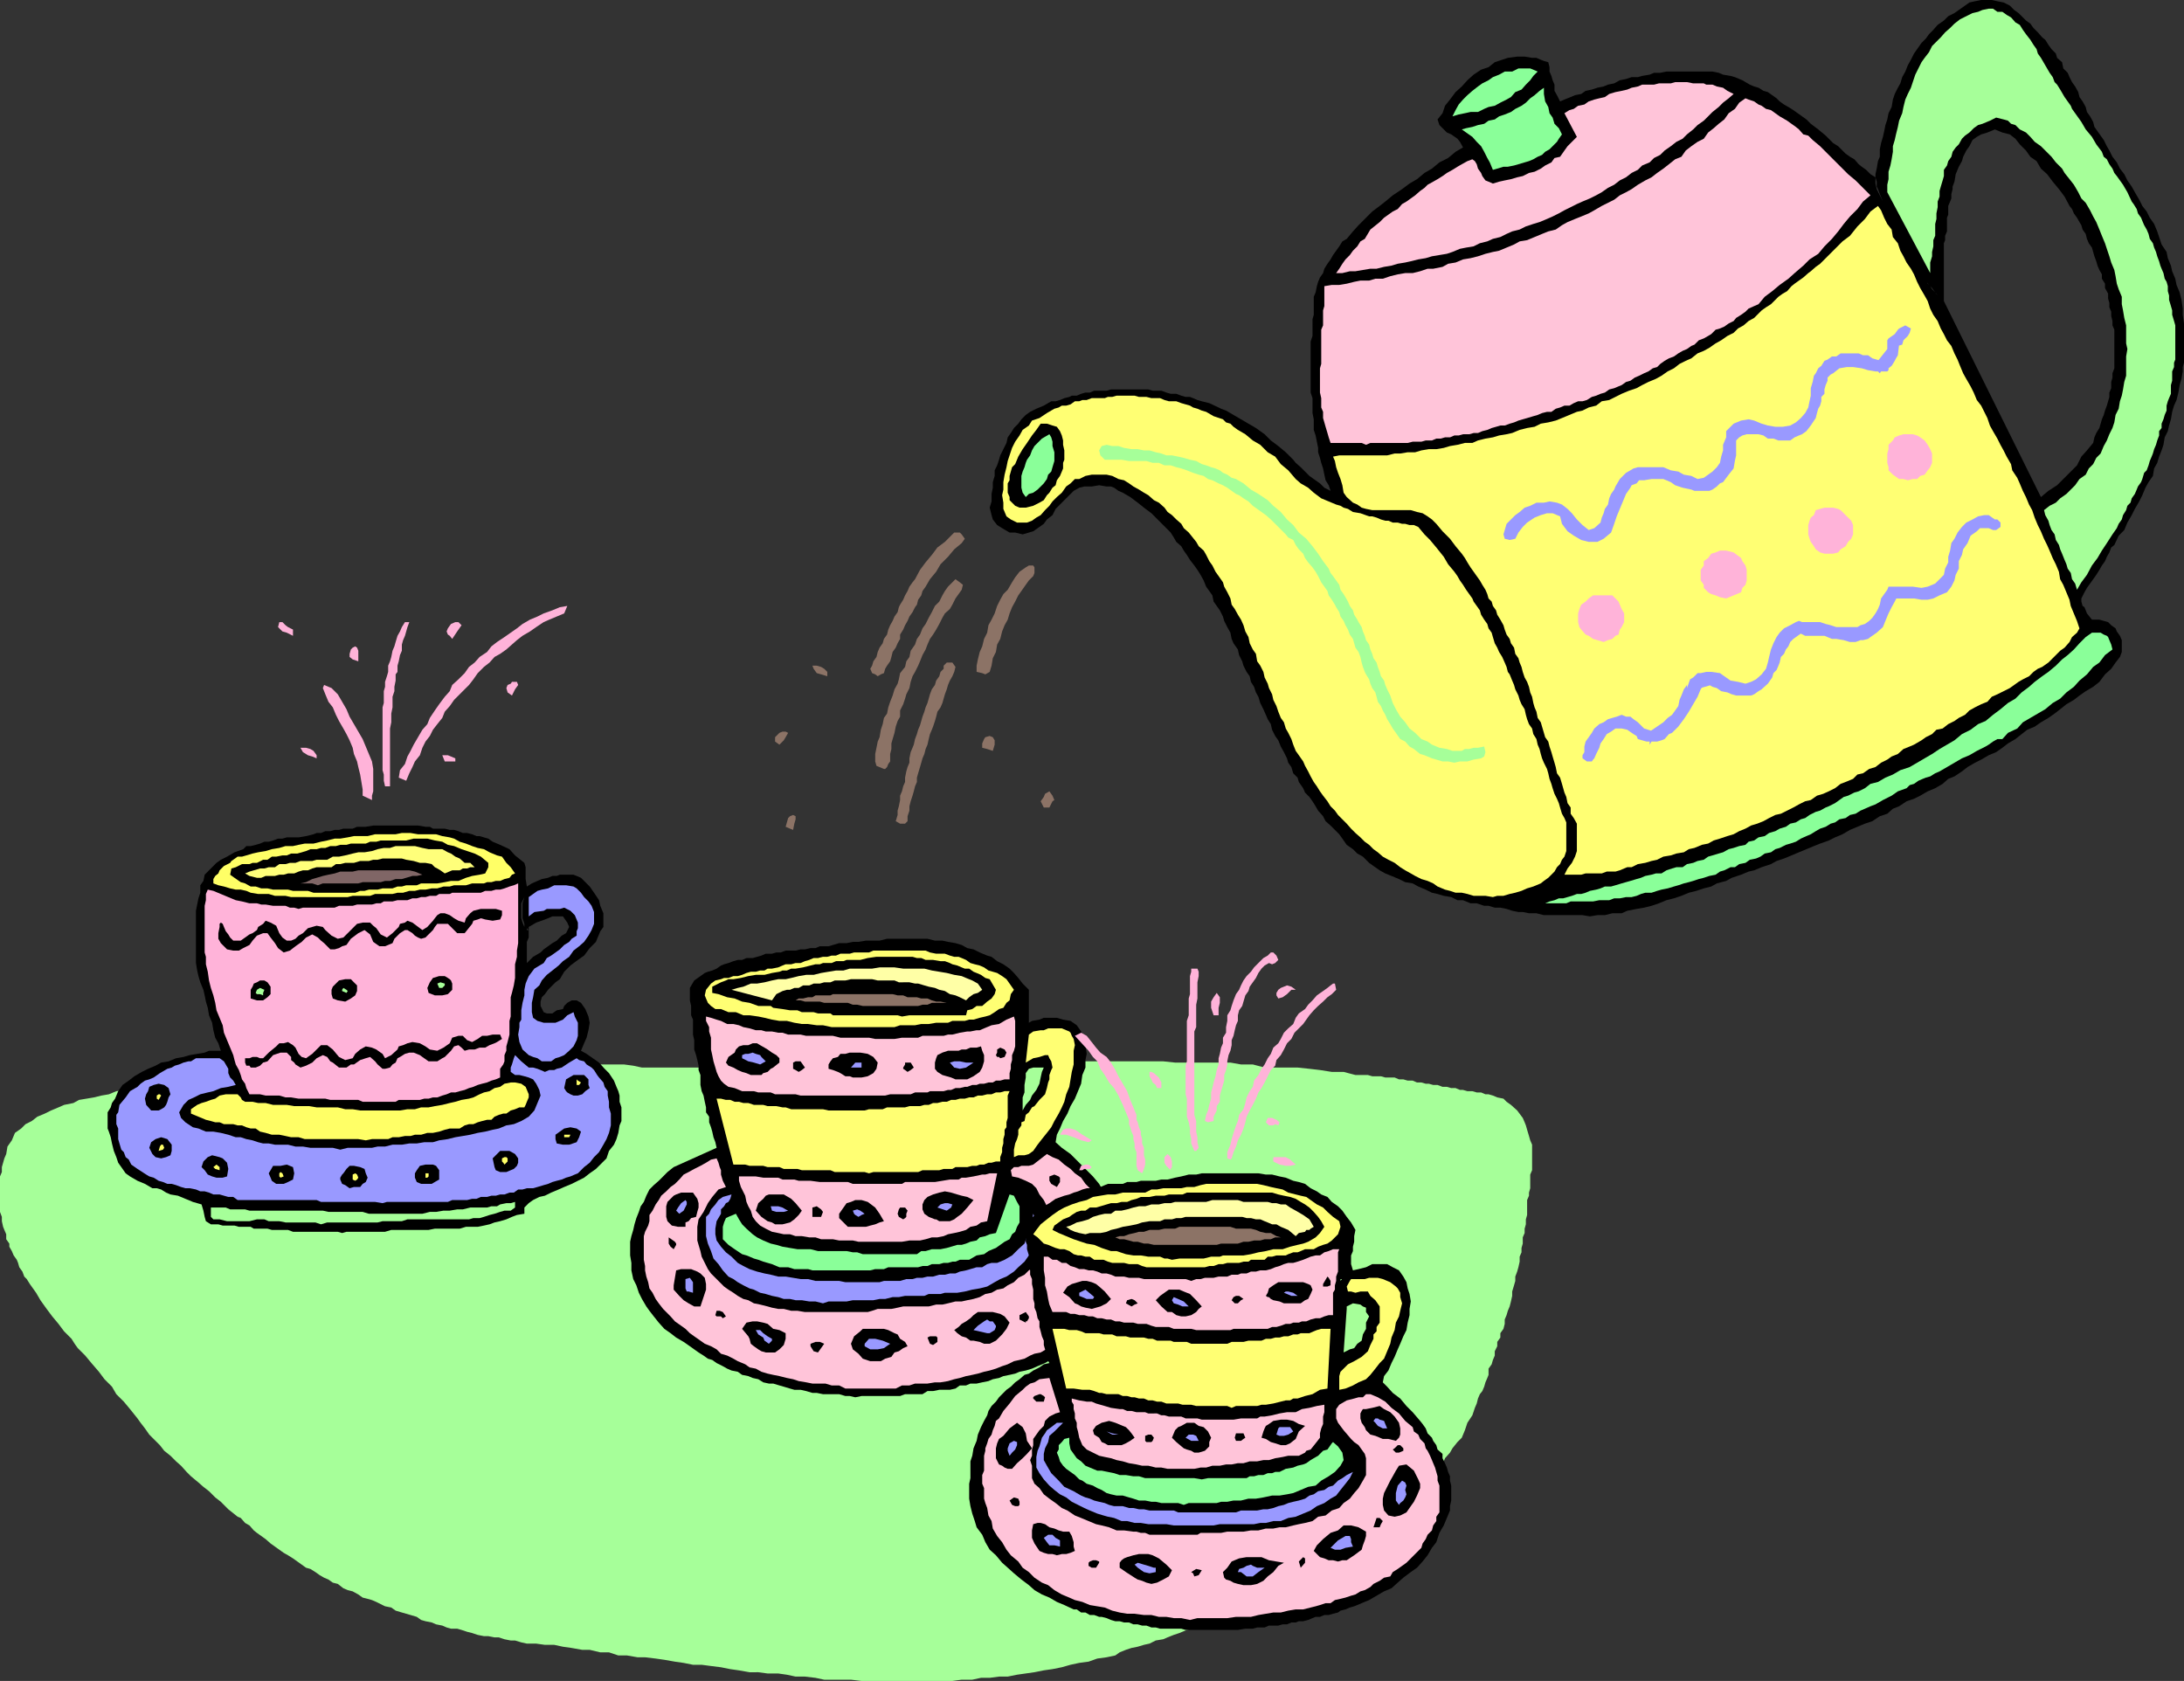 <svg xmlns="http://www.w3.org/2000/svg" width="351.102" height="270.199"><rect width="100%" height="100%" fill="#333333" stroke="none"/><path fill="#a6ff99" d="m240 176.102.7.296 1 .204.5.5.702.5 1 .898.899 1.2.3.698.2.5.199.704.3 1 .2.699.3.699v4.102l-.3.699V191l-.2.7v.5l-.3.698v2.403l-.2.699v.8l-.198.7v.7l-.301.698v1l-.2.704v.699l-.3.699v.8l-.2.9-.199.698-.3.801v.7l-.2.703-.3 1v.699l-.2.898-.203.801-.297.7-.203.698-.297.704v.699l-.203.8-.5.7V215l-.5.7v.698l-.398.801v.7l-.301.703-.2.699-.5.699v1l-.198.5-.301.7-.2.698-.3.704-.399.5-.3.699-.2.8-.3.7-.403 1.199-.797 1.2-.402 1.198-.5 1.204-.7.699-.8 1-.398.699-.801.898-.399 1-.8.704-.7 1-.5.898-.703.8-1.398 1.4-.7 1-1 .698-.699.704-.703.5-.797.898-.902.5-.7.7-1 .8-.698.7-1 .5-1.403 1.402-1 .699-.898.5-.801.5-.898.699-1 .5-.903.5-.797.7-.902.5-1 .698-.898.204-2 1-.903.5-1 .398-.898.5-2 1-.899.2-1 .5-.902.5-1 .5-1 .198-.898.5-1 .5-.903.403-1 .3-1 .2-.898.5-1 .199-1.2.5-.902.3-1 .4-.699.3-1.2.2-1 .5-.898.198-1 .301-1 .2-.902.3-1 .403-.7.5-1.398.296-1.5.204-1.402.5-1.5.199-1.398.3-1.403.399-1.5.3-1.398.2-1.5.3-1.399.2-1.402.2-1.5.3h-1.398l-1.5.2h-1.403l-1.398.3h-1.7l-1.5.2H138.5l-1.7-.2h-4.3l-1.398-.3-1.7-.2h-1.5l-1.402-.3-1.398-.2h-1.7l-1.5-.2H120.5l-1.7-.3-1.398-.2-1.5-.3-1.601-.2-1.5-.198h-1.399l-1.5-.301-1.402-.2-1.7-.3-1.398-.2-1.703-.203H102.5l-1.7-.296h-1.398l-1.5-.5H96.5l-1.7-.403h-1.198l-1.7-.3-1.402-.2-1.398-.3h-1.5l-1.403-.2h-1.5l-.898-.199-1-.3h-.7l-1-.2-.902-.3H79.5l-1-.2h-.7l-1-.2-.898-.3-.8-.2-.903-.3-.699-.2h-1l-.7-.198-.698-.301-1-.2-.7-.3-1-.2-.703-.203-.699-.5-1-.296-.7-.204-.698-.199-1-.3-.7-.5-1-.2L61.5 258l-1-.5-.7-.3-.698-.2-.801-.2-.7-.5-.902-.5-.797-.198-.703-.301-.898-.7-.801-.203-.7-.5-.698-.296-.7-.403-.703-.5-.797-.5L49.2 252l-2.097-1.5-.801-.5-.7-.398-.699-.5-.703-.5-.699-.5-.8-.704-1.4-1-.5-.398-.698-.8-.7-.4-.703-.8-.5-.2-1.5-1.198-1.199-1.204-.898-.699-1-1L32.7 239l-.797-.7-1.203-1-.699-.698-.898-1-.801-.704-.899-.898-1-.8-.703-.9-1.7-1.697-.7-1-.698-.903-.5-.699-1.2-1.5-1-1.2-1.203-1.198-.699-1.204-1.2-1.199-.898-1.199-1.203-1.398-1-1.204L12.5 216.7l-.5-.7-.5-.8-1.2-1.2-.898-1.2-1-1.198-.902-1.204-1-1.398-.7-1.2-.5-.698-.5-.704-.5-.796-.398-.403-.3-.8-.5-.7-.2-.699-.203-.5-.5-.7-.297-.698-.402-.704v-.5L1 199.2v-.8l-.3-.7-.2-.5-.2-.898v-.7l-.3-.8v-5.7l.3-.703v-.796l.2-.704.2-.699.3-.699.2-1.2.702-1 .5-1.198 1-.704.7-.699 1-.5.898-.7 1.2-.5 1-.5 1.202-.5.899-.398 1.5-.301.898-.5 1.203-.2 1.2-.203 1.199-.296 1.199-.204 1.2-.5 1.5-.199 1.202-.3 1.2-.5 1.398-.2 1.2-.199 1.5-.3 1.202-.2 1.399-.3 1.199-.2 1.402-.2 1.2-.3h1.5l1.199-.2h1.398l1.5-.3 1.203-.2 1.2-.198h2.8l1.2-.301 1.5-.2h2.597l1.5-.3h2.602l1.398-.2h32.903l1.5.2h5.5l1.398.3h4.3l1.5.2 1.4.3h14.202l1.7-.3h5.199l2-.2h8.8l1.7-.3H149.5l1.7-.2H187l1.902.2h8.899l1.699.3h1.902l1.899.5h5.3l1.899.2 1.7.199 1.902.3H216l1.902.5h2l.7.2H222l.7.2h1.5l.702.3h.7l.699.2h.8l.7.3h.699l.7.2h.5l.702.198h.7l.8.301h.7l.699.2H234l.7.3h.5l.702.2h.797l.703.203h.7l.699.296h.5l.699.204"/><path fill="#a6ff99" d="m239.3 177.602.7.199 1 .699.902.5.5 1 .5.7.5.902.2 1 .5 1v5l-.2 1.199v2.398l-.3 1.403-.2 1.199-.3 1.199-.2 1.2-.203 1.198-.5 1.204-.297 1.199L241.7 202l-1 2.398-.398 1.204-.301 1-.5 1.199-.398 1.199-.5 1-.5 1.398-.5 1-.7 1.204-.5 1.199-.703.898-.5 1.2-.5 1.203-.398 1-.801 1.199-.398 1.199-.5.7-.301.5-.399.698-.5.704-.5.699-.5.8-.203.7-.5.699-1 1.2-.898 1.402-1.2 1.199-1 1.199-1.199 1-.902 1.2-1.2 1.198-1.198 1.204-.801.5-.7.5-.5.398-.699.5-1.203 1-1.199 1.2-.7.198-1.398 1-.8.204-.7.5-.703.5-.699.5-.7.398-.5.5-1 .3-.5.2-1.398 1-.703.398-.699.301-.8.5-.7.2-.7.5-.698.203-.7.5-.8.199-.7.5-.703.3-.7.399-.7.3-.8.2-.7.3-.698.4-.7.3-.703.2-.797.3-.703.398-1.699.5-1.398.704-1.7.296-1.402.704-3.398 1-1.7.699-1.402.5-1.7.199-1.698.5-1.602.5-1.5.398-1.898.5-1.403.5-2 .204-1.398.5-1.7.296-1.699.403-1.902.3-1.7.2-1.6.3-3.4.399-1.698.5h-1.7l-1.902.3-1.7.2-1.6.2-2 .3-1.4.2h-1.898l-1.703.3H138l-1.898.2h-1.7l-1.703.198h-23L108 264.2h-1.898l-1.7-.199-1.703-.3h-3.597l-1.602-.2-2-.3h-1.598L92.2 263l-1.699-.2-1.7-.3h-1.698l-1.602-.2-1.7-.3-1-.2h-.698l-1-.198h-.7l-.902-.301-.8-.2h-.9l-.698-.3-1-.2h-1l-.7-.203-.703-.296-1-.204H72l-.7-.296-.698-.204-1-.199-.7-.3-1-.2-.703-.3L66.5 258l-1-.3-.7-.2-.698-.3-1-.2-.7-.2-.703-.5H61l-.7-.5-.8-.198-.7-.301-.698-.5-.7-.403-.703-.296-1-.204-1.398-1-.801-.199-.7-.5-.698-.199-.7-.5-.703-.5-.797-.5-.703-.5-.699-.398-.7-.301-.698-.5-.5-.403-.7-.5-.8-.5-.7-.699-.703-.5-1.398-1-.801-.398-.398-.5-.801-.5-1.2-1.2-.699-.5-6-6-.902-1.203-1.2-.898-1.198-1.2-1-1.198-1.2-1.204L25.7 229.2l-1-1.199-1.199-1.2-.898-1.198-1.2-1.204-1-1L19.2 222l-.699-1-1.2-1.398-1-1.204-.898-1.199-1-1.199-1.203-1.5-.898-.898-1-1.5-.7-1.204-1.5-2.097-.199-.5-.703-.7-.297-.8-.402-.7-.3-.5-.5-.703-.4-.699-.5-.699-.3-.7-.398-.8-.301-.398-.5-.801-.2-.7-.699-.703-.3-1-.403-.699-.297-.898-.203-1-.297-.7V193.2l-.203-1v-1l.203-.898.297-.7v-1l.203-1 .5-.902.2-.699.5-1 .699-.7.8-.698.7-.801.699-.7.7-.703 1-.5.702-.199 1-.699.899-.5 1-.5.898-.2 1-.5 1.203-.5 1-.198 1.2-.301.898-.2 1.2-.5 1-.203h1.202l.899-.296 1.199-.204 1.2-.296h1.202l1.2-.204H28.3l1.199-.199h2.2l1.202-.3H35.3l2.199-.5h2.102l2.199-.2 2.398-.199 2.403-.3h2.097l2.203-.2H53.3l2.199-.3 2.402-.2h4.5l2.2-.2H71.5l2.2-.3h50.402l2.398.3h55l.7-.3H199l.902.3h2.7l.898.2h1.7l1 .2h1.702l.899.3h1l.898.2h2l.703.3h1.899l1 .2H217l.902.198h1.7l1 .301.898.2h1.7l1 .3.902.2h.8l.899.203h1l.898.296h.801l.902.204h.7l1 .296h1l.898.204h.7l1 .199 1 .3.902.2h.699l1 .3"/><path d="m169.7 183.602.202-1.204.5-1 .5-1.199.7-1.199.5-1.2.699-1.198.5-1.204.5-1.199.199-1.398.5-1.2v-1.203l.2-1-.2-1.398-.2-1-.5-1.2-.698-1-1-.698-1.2-.204-1-.296h-2.101l-.7.296-1.199.204-.5.296h-.3l-.2.403-.203.5-.297.5-.203.699-.297 1v4.102l.5 1.199V173l.5.2v-.7l.5-.7.7-.198h1.699l-.301.699-.2.898-.198 1-.5 1-.7.903-.3.699-.7.8-.5.899v-2.102l.297-.796v-1.204l.203-1.199-.5-.199v-.2l-.5-1.198V167.5l.297-1 .203-.7.297-.5.203-.5.2-.402h.3v-5.296l-1-1-.703-.903-.699-.8-.7-.7-1-.699-1-.5-.898-.7-.703-.198-1.199-.5-1-.5-1-.204-.898-.5-1-.296-1.2-.204-.902-.199h-1.2l-1.198-.3h-6.5l-1.2.3H139.2l-1.199.2h-.898l-1 .203h-1.2l-1 .296-.703.204h-1.398l-.7.296h-.8l-.899.204h-.703l-.797.199h-1.601l-.801.3h-.7l-.698.2h-1l-.7.3-.703.2-.7.199h-1l-.7.3h-.698l-.7.2-.8.3-.7.2-.5.2-.703.5-.699.3-.7.2-.5.198-.698.5-1 .704-.7 1.199v2l.2.898v1.5l.3.7v2.402l.2.898v1.5l.3.903.2.796.199.903V172l.3.8v1.598l.2 1 .3.704.2 1 .199.898v.8l.5.7v.898l.3.801.2.7.2.902.3.8.2.899-6 2.7-.9.402-1 .796-.698.704-.7.699-.8.699-.7.7-.5 1-.402 1-.5.698-.3.903-.4 1-.3 1-.2.898-.3 1-.2.903v2.199l.2 1.199v1.2l.3 1.402.5 1 .4 1.199.5 1 .702 1.199.5.7.7.902.8 1 .899 1 1 .699.898.699 1.203.7 1 .698 1.399 1 .8.5.7.5.699.204.7.5 1 .5.702.398.7.3 1 .2.699.5 1 .2.699.3.902.2.797.5.903.198h.699l1 .301.699.2 1 .3.7.2h1l.902.203 1 .296h.699l1 .204h2.601l1 .296h.7l.898.204 1-.204h6.2l.8-.296h2.8l.802-.5H150l1-.204h1.7l.902-.199.699-.5h1l.699-.3h1l.902-.2 1-.199.7-.3 1-.2.699-.3 1-.2.898-.2.703-.3 1-.2 1-.3.899-.398 1.199-.5 1.2-.704 1.5-.796.902-.704L174 215.5l1.2-1 1-.898.702-1.204 1-1 .899-1 .5-1.199L180 208l1-2.398.2-.903V203l.3-.7v-1.698l-.3-.704v-.699l-.2-1-.3-.699-.4-.7-.3-.8-.2-.7-.5-.698-.198-.704-.5-.699-.5-.8-1-1.399-.403-.7-1-1.198-1.199-1.204-2.398-2.398-1.403-1-1-.898"/><path fill="#ffff73" d="m163 159.102-.5.699-.2 1-.5.398-.5.801-.698.2-.7.5-.8.5-.7.198-.902.204-1 .296h-.7l-.698.204h-2l-.7.296H150.5l-1.2.204h-1.198l-1 .199h-2.403l-.898.3h-10.102l-1.398-.3h-1l-1.399-.2h-1l-1.203-.203-1.199-.296h-1.2l-1.198-.204-1.2-.296-1-.204-1.402-.199h-1l-1.2-.5h-1.198l-1.2-.5H115l-.7-.5-.5-.5-.3-.699-.2-.5.2-.898.8-1 .7-.5.902-.204.5-.199h.7l.8-.3h.7l.699-.2.699-.3.7-.2h.8l.7-.199h.702l.5-.3h.7l1-.2.699-.3.5-.2h.898l.703-.2h.797l.703-.3.7-.2.699-.3h.699l.8-.2h.7l.7-.198h.702l.7-.301h1.5l.699-.2h2.398l.703-.3h8.399l.699.3 1 .2h1.402l.797.3.703.2h.7l.5.199.699.3.699.5.7.2.8.2.7.3.702.5 1.399.398.8.5.7.5 1.199 1.704"/><path d="m160.102 159.102-.2.699-.5.699-.703.5-.797.7H157l-.7.5-.8.198-.2.801h-9.1l-1.2.2-.7-.2h-10.398l-.402-.3h-2l-.7-.2h-1.898l-.703-.3H127l-1.2-.2-1.5-.199-.398-.3h-2l-1.402-.5-1.2-.2-1.198-.5-1.2-.2-1.402-.5-1-.198v-1l1-.5.402-.204.797-.296.403-.204h.8l1.2-.199 1.199-.3 1.199-.2h1.402l1.2-.3 1.199-.2.5-.199h.699l.7-.3h.702l1.2-.2 1.199-.3.8-.2h.7l.5-.2h1.398l.703-.3h1.2l.5-.2h2.199l1.199-.3 1.402-.2h5.797l.703.2h.7l.699.3H150l1.2.2h.702l.797.3.403.2.8.2.7.3.5.2h.699l.699.5.5.198.7.301.702.5.7.2 1 1.703"/><path fill="#ffffa6" d="m157.902 159.102-.703.5-.699.199-.7.5-.5.5-1-.5-.698-.301-.903-.2-.797-.5-.902-.198-.7-.301-1-.2-.698-.203-1-.296h-.5l-.903-.204H144.5l-.7-.296h-2.698l-.903-.204h-3.398l-.899.204H134.2l-.699.296h-1l-.7.204h-1l-.698.296h-1l-.7.403h-.703l-.699.3h-.5l-.7.2-1 .5-.698 1-6.5-1.7 1-.3.898-.2 1.2-.5h1l1.202-.203 1.2-.296 1-.204h1.199l.898-.199 1.203-.3 1.2-.2h1.199l1.199-.3 1.2-.2 1.202-.199h1.2l1-.3h3.597l1.203-.2h2.399l1.398.2h3.403l1.199.3 2.398.398 1.203.301 1.2.2.699.3 1 .403.898.5.703 1"/><path fill="#8c7366" d="M152.2 161.2h-2.4l-.698.3h-.801l-.7.2H138.7l-.898-.2h-.7l-.8-.3H132.5l-.7-.2h-2.398l-.703-.2h-.797l.5-.3h.7l.8-.2h.7l.5-.3h2.398l.402-.2h9.598l.8.2h.9l.702.3h1.5l.7.2h1l.699.3.699.2h.7l1 .2"/><path fill="#ffc4d9" d="M162.3 173.5h-.8l-.7.2h-.698l-.5.3h-.7l-.703.2h-.699l-.5.198h-.7l-.8.301h-.398l-.801.2h-.7l-.699.3h-.5l-.703.2H149.5l-.398.203h-2l-.7.296h-3.3l-.801.204h-13.602l-.797-.204h-3.3l-.7-.296h-2l-.703-.204h-1.898l-1.2-.5-1-.199-.699-.5-.5-.5-.402-.699-.3-.7-.2-.698-.3-1-.2-1-.2-.903v-1.898l-.3-1v-.7l-.5-1v-.703l.8.204.9.296.702.204 1 .5h1l.899.199.699.3 1 .2 1 .3h.902l.7.2h1l1 .199h.699l.898.3h2l.903.2h4.3l1.2.3h4.597l1 .2h3.102l1.199-.2h2.602l.699-.3h3.398l.703-.2h.7l1.199-.3 1.199-.2h.5l1-.198h.5l.7-.301 1.202-.5 1.2-.2 1.199-.703 1.199-.5.2.704v4.097l-.2.7-.3.703v.796l-.2.704v.699l-.2.699v1"/><path fill="#ffff73" d="m172.8 168-.198.898v2.204l-.301 1.199-.399 2.398-.5 1.2-.3 1.203-.403.898-.5 1-.699 1.2-.5 1-.7.902-.8 1-.7.898-.698 1-.7.5-.703.2h-1l-.699.3v-1.2l.2-1 .3-.698.2-.704v-.796l.5-.704v-.5l.5-.199.202-1 .5-.398.5-.801.399-.2.8-1 .899-.902.3-1 .2-.898.2-.5v-.7l.3-.8.2-.398-.2-1-.3-.5-.2-.5h-.5l-.898.296-1 .204-1.2.699.5-4.5.7-.5 1.199-.2h.5l.699-.3h2.2l1.202.5.2.199.199.5.3.5.2 1"/><path d="m161.8 169.2-.3.698-.7.204-.198-.204h-.301l-.2-.296.2-.403v-.5l.5-.3.699.3.3.5m-3.6 1.403-.298 1-.402.699-1 .699-1 .5h-1.898l-.7-.3-.703-.2-.699-.2-.8-.5-.4-.5v-1l.2-.698.2-.5.8-.403.902-.3h1.7l.5-.2h.699l.699-.3h1l.7-.2.202.7.297.703v1"/><path fill="#99f" d="m156.5 170.8-1.2.802-1 .199-.898-.2-.703-.8.703-.2h.899l1 .2h1.199"/><path d="m141.102 170.8-.2 1-.5.7-.902.5-1 .2h-1.398l-.5-.2h-.7l-.8-.5-.403-.2-.797-.3-.703-.2v-.698l.301-.5.402-.5.797-.204.403-.5h.8l.7-.199h1.699l1.199.2.902.5.7.902m5.8.801-.5.398-.5.3-.402-.3-.3-.2v-.198l.3-.5v-.301h.902l.5.8m-21.602-1.499v.699l-1 .8-.398.2-.5.5-.703.199-.297.3H120.7l-.699-.3-.7-.2-.698-.3-.7-.398-.8-.301-.403-.5.403-.903 1-.699.199-.5.5-.5.699-.199h.8l.7-.3h.7l.5.3.702.398.5.301.7.5.699.403.5.5"/><path fill="#99f" d="M138.5 170.8v.802h-1.7l.7-.801h1"/><path fill="#ffff73" d="M160.8 186.7h-.698l-.7.198h-.5l-.703.301h-.699l-.5.2h-.7l-.8.203h-1.898l-.5.296h-1.403l-.699.204h-2.7l-.698.296h-7.2l-.703.204-.699-.204h-4.8l-.7-.296h-4.598l-.703-.204H126l-.7-.296h-1.898l-.703-.204H120.5l-.7-.199h-1.898l-2.703-10.597h.703l.797.199h.703l.7.3h.699l.699.2h.8l.9.3h1.5l.702.2h1.399l1 .199h.5l.898.3h5.102l.898.2H139l.7-.2h2.202l.7-.3h2.898l.7-.2h1.702l.7-.198h.699l.699-.301h.7l.8-.2h.7l.702-.3h.7l.699-.2h.8l.7-.203h.699l.7-.296h.702l.797-.204h.703l.7-.296h.699l.699-.204h.8l-.3.704v3.597l-.2.7v.8l-.3.403v.796l-.2.704v.699l-.198.699v.7l-.301.8v.7"/><path fill="#99f" d="m123.102 170.602-.903.5-1-.301-.898-.2-1-.5v-.5l.5-.203h.5l.699-.199.5.2.7.203.202.296.7.704"/><path d="m129.402 171.602-.5.398-.5.3-.5-.3-.402-.2v-1l.402-.198h.797l.703 1"/><path fill="#ffc4d9" d="M179.3 198.898v.704l.2 1V202l-.2.8v1.598l-.198.801-.301.7-.2.703-.3.699-.2.699-.699 1.2-.703 1.198-1 1.204-1 1-1.199 1-2.398 1.398-1.2 1-1.402.7-1.2.698-1 .204-.698.296-.903.5-.797.204-.902.199-1 .5-.898.3-1 .399-1 .3-.903.2-1 .3-.898.2-1 .2-1 .3-.899.2-1 .3-1.203.2h-.898l-1.2.198h-2l-.902.301H145l-1 .5h-8.098l-1-.5H133.7l-1-.3h-2.097l-1-.2-1.2-.199-.902-.3-1-.2-1.2-.3-1-.2-.898-.2-1-.3-.902-.5-1-.2-.7-.5-1.198-.5-.7-.402-1-.5-1-.296-.703-.704-.898-.5-1-.398-.7-.5-1-.7-.699-.5-.703-.698-.699-.5-1-.704-.7-.796-.698-.704-.5-.5-.7-.898-.5-.7-.5-1-.5-.698-.203-1-.297-.903-.203-1v-.699l-.199-1v-3.8l.2-.7.5-1 .202-.7v-1l.5-.698.5-1 .5-.704.399-.699.8-.699.7-.7.699-.5.7-.698.702-.801.797-.403.903-.5 1-.5.898-.5.8-.5.9-.199.3.7.2.703.202.5v.699l.297 1 .5 1-1.199.398-1 1.2-.7 1-.698 1.402L112.3 196l-.2 1.2v2.198l.2.704.3 1 .2.898 1 2 .5.7.699.698.7.704.702.699.7.5.8.5.7.5.898.5.8.199.9.5 1 .2 1.202.3.7.2 1 .198H126l1.2.301h1l1.202.2H139.5l.7-.2.902-.3h2.199l1-.2.898-.199h4.102l1.199-.3h1l.902-.2 1.2-.3h1l.898-.2 1-.2 1-.3.902-.5 1-.2.899-.5 1-.198.699-.5 1-.5.7-.704 1-.5.702-.699.7-.5.699-1.199.5-.7.699-1 .7-.902.3-1.199v-2.398l-.3-1.2-.4-1.203-.5-1-.698-.898-.5-1-.7-.7-1-.5-1.203-.5-1-.198-.199-1 .2-.204.3-.296h.7l.5-.204h1.202l.7-.199 2.199-1.699.898.5 1 .398.903.801 1 .7.699.703 1 .699.699 1 .7.699.702 1 .797.898.203.704.7 1.199 1 2L178.8 198l.5.898"/><path d="M170.402 189.3v.7l-.5.8-.902-.5-.3-.5v-.698l.8-.301.7.3.202.2"/><path fill="#ffc4d9" d="m158.7 196.3-1 .2-.7.5-1 .2-.7.5-1 .3-.898.2-1 .198-.703.301-1 .2h-.898l-1 .3-.899.2H146.2l-1.199.203h-7l-.898-.204h-2.2l-1-.199H132l-.898-.3h-1l-1.2-.2h-1l-.902-.3h-1l-.898-.2-1-.199-1-.5-.903-.5-.699-.7-.5-.698-.3-1-.4-.704-.3-.699-.2-1-.698-1.398-.301-1v-.7h2.699l1.2.2h2.402l.699.3h1.898l.703.2h1.899l1.5.199h4.5l.8.3H145l.5-.3h4.8l2.4-.398h1.402l.5-.301h.699l1.199-.2 1.402-.3h.5l.7-.2h1.199l-1.602 7.7"/><path d="M176.2 197.2v1l-.5 1-.5.698-.7.204-1.2-.204-1.198-.699-.7-1V196l.2-1.2v-.698l.3-.204.2-.5.699-.199 1.199.7 1 .902.5.5.402.699.297.5v.7"/><path fill="#8aff99" d="M163.902 195.102v1.398l-.402.7-.3.8-.5.398-.4.801-.8.403-1.398 1-.5.199-.7.3-.703.5-1.199.2-1.2.699h-1.5l-.698.3h-.5l-.7.2h-.703l-.699.2h-1.2l-.698.3h-.801l-.7.2h-4.8l-.7.3H140.7l-.797.2h-9.3l-.7-.2H127.7l-1-.3h-1.398l-.5-.2-.7-.3-.699-.2-.703-.2-.797-.3-.703-.2-.699-.3-.5-.2-.7-.198-1.198-.801-1-.7-.903-.902v-2l.203-.699.297-.7.403-.198 1.199-.5.5.898.5.8.699.7 1 .898.7.5 1 .5 1.202.5.899.204 1 .296 1.199.204 1.2.199h2.1l1.2.3h4.602l1 .2h.699l.898.3h8.703l.7-.5h.699l1-.3h1.398l1-.2.703-.203 1-.296h.7l.699-.204.699-.296 1-.204.5-.5.902-.199.7-.3 1-.2L162.3 192l.699.2.5 1 .402.698v1.204"/><path d="m156.5 192.898-1 1.204-.898 1-.7.5-.5.398-.703.3H151l-.5-.3h-.2l-1-.398-.698-.5-.301-.704v-.796l.3-.704.5-.5L150 192l1-.3.902-.2 1 .2 1 .3.7.2.898.198 1 .5"/><path fill="#99f" d="m174 198.2-.7-1-.198-1.2.398.3.5.5v1.4m-7.898 2.6-.7 1-.703 1-1 .9-.699.698-1.2.801-1 .403-.898.5-1.203.699-1.199.3-1.2.2-1.198.3-1.2.2h-2l-.703.199h-1.898l-.7.3H145.5l-1 .2h-1l-1.2.3h-.898l-1 .2h-3.3l-1 .2h-2.903l-.898.3-1.2-.3h-1l-1.199-.2h-1l-.902-.2h-1l-.898-.3-1-.2-1-.3-.903-.2-1-.5-.699-.198-1-.5-.898-.5-.7-.5-.8-.403-.903-1-.699-1-.8-.898-.4-1.2-.5-1.203-.3-1.199v-3.097l.5-.5.3-.704.7-.796.5-.704.7-.5.702-.199.7-.199-.2.7-.3.5-.403.198-.297.5-.5.5v.704l-.703 1.199L115 197.5v.898l.2 1 .702 1 .797.903.903.699 1 1 .898.5 1 .5 1.2.398 1.202.301 1 .2 1.2.3h1.199l1.199.2 1.2.203h1.202l1.2.296h3.8l1 .204h5.5l.7-.204h2.597l1-.296h1l.703-.204h.899l.8-.199H150l1-.3h.902l.797-.2h.903l.699-.3 1-.2L156 204l1-.3h.902l.797-.5.703-.2h.899l1.199-.5 1.2-.7 1-1 1-.902.402-1.199.5-1.199.3-1.2.2-1.198.199.5.3.699.2.699v1.7l-.2.698-.3.704-.2.699"/><path fill="#99f" d="m153.102 193.602-.2.5-.703.5-1.5-.5.5-.5.703-.204h.5l.7.204"/><path d="m142.102 196.3-.7.2-.703.3-.797.2-.703.2h-2.898l-1.399-1.4v-.698l.7-1 .5-.704.699-.199.699-.3h1l1 .3 1.2.903.702 1 .7 1.199m3.8-1.699-.203.5v.5l-.199.199-.3.199-.7-.398-.2-.5.2-.704.2-.296h.8l.402.5m-17 0-.5.699-.703.699-.699.5-1.2.3h-1.198l-.5-.3-.7-.2-1-.698-.902-1 .402-1.204.797-.699.403-.5.5-.199H126l1.2.7.702.698 1 1.204"/><path fill="#99f" d="m139 195.102-.5.199-.5.3-.5-.3-.2-.2-.198-.5.699-.203.5.204.699.5"/><path d="M132 195.602h-1.398v-1.5l.699-.204.699.5.3.403-.3.8m-20.098.001-.8.199-.403.5-.5.199v.7H109l-1-.2-.7-.7-.198-.698v-1.704l.199-.699 1-1 .398-.199.801-.3h1.902l.7 1 .199.698v.704l-.2.699-.199.8"/><path fill="#99f" d="m126.7 194.602-.7.199h-1.2l-.698-.2-.2-.703h1.2l.699.204.5.296.398.204"/><path d="M174.5 202.5v.3l-.2.7-.3.2h-.5l-.398-.5V202l1.398.5"/><path fill="#99f" d="m110.402 193.602-.5 1-.703.5-.5-.5.301-.5.5-.704.7-.5.202.301v.403"/><path d="m172.8 206.398-.198.704V208l-.5.8-.2.7-.5.5-.5.7-.703.198-.5.5-1.199-.199-1.2-.3-.198-.5-.301-.399v-.8l.3-.4v-.8l.2-.7.5-.698.5-.5.199-.704.7-.199.5-.5h.702l1-.3.7.5.5.5.199 1"/><path fill="#99f" d="m169.902 209.5-.402.2-.3.3-.5-.3v-.2l.3-1 .2-.898.5-.801.702-.403.297.704V208l-.5.8-.297.7"/><path d="M108.7 199.898v.204l-.4.699-.5-.403-.3-.5v-1l1 .704.2.296m56.702 11.704v.296l-.3.5h-.2v.204l-1-.5v-.704l1-.5.5.704m-3.102 1-.5 1-.698.898-1 1-1 .5h-.903l-.699-.3-1-.2h-.5l-.7-.5-.698-.2-.7-.5-.5-.5.7-.5.5-.5.699-.402.699-.5.5-.5.7-.5h2.402l1.199.301.699.403.8 1m-48.8-5.302-.898 2.7h-1l-.903-.5-.797-.5-.703-.7-.898-1v-.698l.199-1.204.2-1.199.8-.199h1.602l1 .398.5.301.699.7.199 1v.902"/><path fill="#99f" d="M160.102 213.102v.199l-.2.5-.8.5h-.403l-2.199-.5.7-.7 1-.703.5-.296.402.296h.5l.5.704m-48.7-5.302-.703-.198h-.297l-.203-.5v-1.5l.703-.204.5.704v1.699"/><path d="m150.7 215.7-.7.5-.5-.2-.398-1 .398-.2h1l.2.2v.7m-4.798.698-.703.301-.699.5-.7.2-.5.703-1 .296-.698.403h-1.7l-1.203-.403-.699-.796-.898-.704-.301-.898.5-1.2 1-.8.398-.398h3.403l.699.199 1 .5.5.199.398.7.801.5.402.698m-29.202-4.796-.5.296-.298-.296h-.703l-.199-.204.2-.699h.5l.5.2.5.703"/><path fill="#99f" d="m143.102 216-1 .7-1 .198h-1.2l-.902-.5V216l.7-.8h1l1.202.3 1.2.5"/><path d="M126.3 214.3v.9l-.3 1-.7.698-.698.5h-1.5l-.7-.199-.5-.3-.703-.5-.5-.399-.199-.8-.2-.4-1-1.198.7-1 1-.204h.7l1 .204.702.199.899.8 1 .2 1 .5"/><path fill="#99f" d="M124.102 215.2v.3l-.5.5-.7-.5-.203-.5-.797-.5-.402-.7h.7l.5.5.702.5.7.4"/><path d="m132.5 216-1 1.398-.7-.199-.5-.8V216l.802-.3h.699l.699.3"/><path fill="#ffb3d9" d="M44.902 100h.5l.5.5.399.3.8.4v1l-1-.5-.699-.2-.703-.7.203-.8m3.398 20.2h.9l.702.198.5.301.5.7v.5l-.703-.297-.699-.204-.8-.5-.4-.699m3.802-10.097 1.199.5 1 1L55.699 114l.5 1.2.703 1.198.7 1.204.699 1.199 1.5 3.597.199 1.204v3.597l-.2.7v.703l-1.5-.704v-1l-.398-2.398-.3-1.2-.2-.902-.5-1.199-.203-1-.5-1.199-.5-1-.5-.898-.699-1.204-.5-1-.5-1.199-.7-.898-.5-1.2-.398-1 .2-.5m5-6.203.3.204.2.5v1.699l-.903-.301-.5-.398v-.5l.203-.704.297-.296.403-.204m8-3.898h.699l-.301.8-.398 1.4-.301.698-.2.704v1l-.3.699-.2 1-.199.699v1l-.3.398v1l-.2 1v.704l-.3.898v1.7l-.2 1v1.402l-.203 1v9.296h-.797l-.203-.898v-1l-.199-.7v-10.1l.2-.7v-1.898l.202-.704v-.796l.297-.903.203-.699v-1l.297-.7.203-.698.2-1 .3-.704.2-.699.3-1 .399-.699.3-.7.5-.8M91.2 97.398l-.5 1.204-2.4 1-.898.398-1.203.8-1 .7-1.199.7-.898.698-.801.704-.899.796-1 .704-.902.5-.8.898-.9.7-1 1-.698 1-.7.902-.703.699L73 112.5l-.7 1-.8.898-.398 1-.801 1-.7.903-.5 1-.699.898-.5 1-.402 1.2-.8 1-.4.902-.5 1-.5 1.199-1.198-.5.199-1.2.8-1 .399-1.198.5-.903.5-1 .7-1.199.702-1.2.797-.902.403-1 .8-1.199.7-1L71.5 112l.8-.898.4-1 1-.903 1-1 .702-1 .899-.699.8-.898 1.2-.801.699-.903.902-.699 1.2-.8 2-1.399.898-.7 1.2-.698 1.202-.5 1-.5 1.399-.5 1.199-.5 1.2-.204M73.2 100h.5l.5.5-.7 1-.8 1.2-.4-.5-.3-.2-.2-.5.2-.5.5-.7.7-.3m0 21.898v.5h-1.7l-.398-1H72l.5.204.7.296m9.1-12.296h.802l.199.5-.5.699-.5 1-.7-.5-.199-.7.2-.5.5-.203.199-.296"/><path d="m99.602 176.102-.2-.704-.3-.699-.2-.5-.203-.5-.797-1.199-.703-.7-.898-1-1-.698-1-.704-.899-.5.5-1.199.399-.898.3-1.2.2-1.203-.2-1-.5-1.199-.699-1-.703-.398h-.797l-.703.398-.5.5-.199.5-1 .2-.7.5h-.898l-.5-.2-.5-1V161l.2-.7.5-.5.5-.698.699-.704.5-.5.699-.5.7-1.199 1-1 1.202-.898 1-.7.899-1.203 1-1 .199-.5.3-.699.2-.5.5-.699v-2.2l-.5-1.198-.2-.903-.8-1.199-.7-1-1.398-1.398-.703-.301-.5-.2H90l-.5.2h-.7l-.698.3-1 .2-.7.3-.902.399-.8.5-.2.7-.2 1-.3 1v2.402l.3.898v.5h.4v.2l.3.3v-.5l1.2-.7 1.402-.5.5-.198.699-.301H90.5l.7 1 .3.699-.5 1-.7.398-.8.801-.7.403-1.398 1-.5.5-1.203.699-1 1v-3.403L85 150.7v-1.2h-.3v-.5h-.4l-.3-.7-.2-.698v-2.403l.5-1 .2-1 .2-.699-.2-1.2v-1.902l-.2-.699-1.5-1.199-.898-1-1.5-.7-1.203-.5-.699-.5-.7-.198-.698-.204h-.5l-.7-.296-.8-.204h-.7l-.703-.296-.699-.204h-.7l-.8-.199h-1.898l-.5-.3h-.7l-1.203-.2H60l-1.2.2h-1.398l-.703.3h-1.5l-.699.2h-.7l-.698.203H52.3l-.7.296h-.699l-.5.204-1.203.296-1.199.204h-1.898l-.7.199H44.7l-.797.3-.703.2h-.7l-.7.3-.698.2-.801.199h-.7l-.5.5-1.402.5-1.199.7-1 .5-.7.5-1.198 1.198-.7.704-.203 1-.5.699v1.199l-.297.898-.203 1-.199 1v8.403l.2 1.199.202.898.297 1 .5 1.204.203.898.2 1 .3 1 .2 1.2.5 1.198.199 1.204.3 1.199.5.898.399 1.2h-1.898l-.7.3-1.203.2-1.199.203-1 .296-1.2.204-1.198.5-1.2.199-.902.5-1.2.5-1 .5-1.198.699-.903.7-1 .698-.699 1-.5 1.204-.5.699-.2.699-.5.8v2.598l.2.5.3.903.2 1 .3 1.199.4 1 .3.898.5.704.7 1 .702.5 1.2.699 1.199.5L24.5 191h.7l.702.2.797.5.703.3 1.2.2 1.199.5.5.198.699.301.7.2.702.203.297 1 .203 1 .2.699.8.5h1.2l.699.199h1.898l.703.2h1.899l.5.3H43l.7.2h2.6l.802.3H54.3l.699.2.7-.2h6.202l1-.3h6l1-.2h4l1-.3H76.8l1-.2.898-.2.801-.3.902-.2 1-.3.899-.398.8-.301 1.2-.2v-1l.699-.703.7-.5 1-.5.902-.199 1-.5 1.199-.5.898-.398 1.203-.5 2-1 .899-.7 1-.703 1.7-1.698.402-1.199.797-1 .403-.898.3-1 .2-1.204.3-.699V178l-.3-.898v-1"/><path fill="#ff6" d="M68.402 134.102h1.7l1 .296 1.199.204.699.199.902.5 1 .3 1 .399.899.3 1 .2.898.5 1.203.5.797.2.703 1 .7.698.699 1-.5.204-.399.5-.8.199-.7.3H79.7l-.699.2h-.7l-.5.199h-1.898l-1 .3H73l-.7.2h-1l-1 .3h-.898l-1 .2H67.5l-.8.2h-.9l-1 .3h-.898l-.8.2H60.3l-.801.3h-2.8l-.798.2H46.8l-.899-.2H44.2l-1-.3h-1.7l-1.2-.2-.698-.3-.903-.2h-.797l-.902-.2-1-.3-.898-.2-.801-.3v-.7l.3-.5.5-.402.2-.5.699-.699 1-.5.2-.3.3-.2.7-.5h.702l.7-.199 1-.3.898-.2 1.2-.2 1-.3 1.202-.2 1-.3h1.2l.898-.2 1-.198h1.402l1.2-.301 1-.2 1.199-.3h.898l1.203-.2 1-.203h2.2l1.199-.296h3.3l1-.204H66l1.2.204h1.202"/><path d="m74.2 136.5.902.3 1.199.4 1 .5 1.199 1v.698l-.5 1-.898.204-1.2.199-1 .3-1.203.5H72.5l-1 .2-1.2.199h-2.6l-.7.3h-1.7l-.698.2h-.7l-.8.3H61.5l-.8.2h-1.4l-.698.2h-.7l-.8.3h-6.7l-.902-.3h-2.398l-.801-.2h-2.399l-.902-.2h-1l-.898-.3H40.3l-.899-.5-.703-.2-1-.698-.699-.5.2-1 .702-.204 1-.5h1.2l.5-.199h.699l1-.5h.7l.7-.5h.702l1-.199h.7l.699-.3h1l1.398-.4.703-.3h1l.7-.2h.699l.8-.3H54l.7-.2h1l.702-.198h2.399l.699-.301h1l.7-.2h4.1l1.2-.3h2.2l1.202.3 1.2.2.898.5 1 .199 1.2.5"/><path fill="#ffff7a" d="M74.7 138.7h.902l.699.698h-.7l-.5.204h-.699l-.5.296H72.7l-1.199.5-.7-.5-.5-.296-.398-.204-.5-.5-1-.199H67.5l-1-.3-1.2-.2-.698-.199H61.5l-.8.2H60l-.7.198h-1.398l-1 .301H55.5l-.8.2H54l-.7.5h-2.398l-.703.203-.699.296h-.8l-.7.204-.7.296h-1l-.698.204h-.7l-.703.199h-1.5l-.699.3h-.7l-1.198-.3-.7-.403.7-.296.699-.204 1-.296h.699l.7-.204h1l.702-.5h1l.7-.199h.898l.8-.3h1.9l.702-.2h1.7l.898-.5h1l1-.199 1.2-.3.902-.2h1l1.199-.2.898-.3 1-.2h1l.903-.3h3.097l1.203.3 1 .2h2.2l.898.5.5.2.7.5.702.3.797.7"/><path fill="#806666" d="M67.902 140.602 67 140.8h-.7l-1 .3-.698.2h-1l-.903.3h-.797l-.703.2h-2.898l-.7.199h-5.699l-.8.3-.903-.3h-1.898l.898-.2 1-.5.703-.198 1-.301.899-.2 1-.203.898-.296h2l.903-.204H65.8l.898.204 1.203.5"/><path fill="#ffb3d9" d="M83.3 142v9.602l-.198 1.199v1L82.8 155v2.2l-.2 1.198-.3 1.204-.2.699v3.097l-.199.704v2.199l-.3 1.199-.2.7v.698l-.3.704v1l-.2.5-.5.699v1.398l-.703.301-.699.2-.7.3-.8.2-.7.198-.698.301-.7.2-.703.3-.797.2-.703.203H72.5l-.7.296-.698.204-.801.296h-.7l-.699.204H68.2l-.699.199h-3.398l-.5.3H58.3l-.7-.3h-4.5l-.8-.2H48l-1.2-.203h-.898l-1-.296H42.7l-.898-.204h-1.7l-.5-1-.199-.699-.5-.699-.203-.7-.297-.8-.5-.898-.203-.704-.199-.796-.5-1.204L36 166l-.2-1.2-.5-1.198-.5-1.204-.198-1.199L34.3 160l-.399-1.2-.3-1.198-.2-1.403-.3-1.199v-1.2l-.2-.698v-7.5l.2-.903v-1l.3-.699.899.2 2.398 1 1.203.5 1 .198 1.2.301H41.3l.699.2h.7l1.202.203h2l.7.296h.699l.699.204.7-.204h5.1l.7-.296h2.2l.702-.204H59.8l.699-.199h.7l.5-.3h1.402l.8-.2H65.5l.8-.3h.7l.7-.2h.702l.7-.199h1l.5-.3H72.3l.398-.2H77.3l.699-.3h1l.7-.2h.702l.7-.2.8-.3.7-.2.699-.3"/><path fill="#99f" d="m95.5 148.5-.398 1-.5.898-.7 1-.8.704-.903.699-.699 1-1 .699-.7.7-1 .8-.898.7-.8.902-.403.796-.797.704-.203 1.199-.199.898v1.5l.2.903.702.5 1 .296h1.899l1.199-.5.7-.699 1-.5.202.7.5 1v2.101l-.203.7-.5 1-.699.698-.8.704-.7.296-.7.204-.698.5h-1.5l-.7-.5-.703-.204-.699-.296-1-.903-.5-1.199-.2-1.2.2-1.198v-.704l.3-.5v-1.5l.2-1.199.3-1.199v-.898l.2-1 .2-.5.3-.704.902-1.199 1.5-.898.5-.801.7-.398 1.398-1 .7-.704.8-.5.402-.5.797-.5v-.699l.203-.5v-.898l-.5-1.2-.703-.703-1-.5-.699.204h-2.098l-.5.296-1.5.204-.902.699v-3.102l.7-.5.702-.5.7-.199 1-.2 1-.5H91l1.2.2.5.3.702.7.5.7.7.698.5.704.398 1v1.898"/><path d="M80.7 146.398v.704l-.298.699L79.2 148l-1.2-.2-.7-.198-.5.199-.698.199-.2.5-.8 1-.403.5H73.5l-1.5-1.5h-1.7l-.398.5-.3.5-.5.5-.403.398-.297.301-.703.2-.5-.2-.5-.3-.398-.399-.801-.5h-.398l-.801.5-.899.898-.3.704-1.2.5H61l-1-.704-.5-1.199-.898-.699-1 .5-1.2.898-.703 1-.699.204-.5.296-.7.204h-.698l-1-1-.5-.403-.5-.5-.903-.5-1 .5-.699.7-1 .703-.898.699-1 .3-.903-.703-.5-.796-.699-.903L43 150h-.7l-1 .398-.698.801-.5.7-1 .5-.7.402H37.5l-1-.2-1-1-.398-.703V150l.199-1v-.5l.199-.2.3.2.2.5.3.7.4.5.3.5.5.5h1.2l.702-.5.7-.5.5-.2.699-.5.199-.5.8-.5.4-.5.8.3.902.5.5 1.2.5.7.7.5h.699l.699-.302.5-.5.7-.398.8-.8.7-.2.702-.2 1 .2.399.5 1 .898 1 .5.898-.199.703-.699.797-.8.703-.7.899-.2H59.5l.5.5.5.4.7 1 1 .5.902-.7 1-1 .199-.5.8-.2.399-.3.8.3 1.602 1.2.797-.5.903-1 .3-.398.399-.5.5-.301h.699l.8.3.7.5.7.399 1 .3.202-.698.7-.801.5-.403 1.199-.296h2.398l1 .296m-8.399 11 .2.204.2.5v1l-.7.699-.898.199h-1.2l-1-.398-.203-.801.403-.903.5-.699 1-.3h.898l.5.3.3.2m-15.198.703.3.296v.903l-.3.699-.7.5-.902.5-1.2-.2-.8-.3-.2-.7v-.698l.2-.5 1-1 1-.204h.902l.7.704M43 157.898l.5.704v1.199l-.5.5-.7.5h-1l-1-.301v-1.398l.302-.5.199-.5.5-.204.5-.296h.699l.5.296"/><path fill="#a6ff99" d="M71.5 158.102v.296l-.398.403h-.5l-.301-.7.5-.203.699.204m-15.8 1 .202.199-.203.3-.699-.3v-.2l.2-.3.5.3m-13.2.001-.2.5V160l-.5-.2h-.5l-.198-.198.199-.5.5-.301.699.3"/><path d="m80.7 167-.798.5-.402.2-.8.3-.7.398h-.898l-.801.301h-.899l-.703.2-.5-.5-.5-.399-.699.2-.5.698-1 1-.398.204-.801.5h-1.399l-1-.704-.402-.296-1-.403h-.7l-.698.2-.801.5-.399.203-.3.699-.5.3-.403.5-.797.2H61.5l-.8-.7-.4-.5-.8-.703-.7.204-.898.296-1 .704h-.5l-.703.5H54.5l-1-.801-.398-.2-.5-.703-.7-.296-1 .5-.703.699-1 .5-.898.3-.801-.5-.2-.3-.5-.403v-.5l-.698-.699h-1l-1.2.403-.902 1-.7.199-.5.5-.698.3H40.3l-.2-.3h-.5l-.199-.5v-.7h.7l.5-.203h.699l.5.204h.5l.898-.903 1.203-1 .5-.5h.7l.699-.199.8.5.399.398.5 1 .5.5.7.204 1-.704.702-.699.7-.699h1l.898.7 1 1.198 1 .5 1.2-.296.402-.704.8-.699.899-.5 1 .2.699.3.7.5.3.2.402.703 1-.5 1-.903.2-.5.699-.199.699-.3.8-.2 1.2.2.902.5.7.5 1.199.198 1-.5 1-.699.398-.898 1-.301h.703l.7.7.8.3.899-.5.699-.5h.8l.9-.2h1.202l.297.7"/><path fill="#99f" d="m87.602 172.3.699-.3h.8l.399-.2.8-.198 1.2-.801 1.2-.7.402.297.8.204.399.5.8.5.399.398.5.8.3.4.7.8.2.7.5.698v.704l.202 1V178l.297 1v1.898l-.297 1.204-.402 1-.5.898-.7 1.2-.8.8-.7.898-.898.704-1 1-.5.199-.703.3-.699.2-.7.3-.8.2-.7.199-.698.3-.7.2-1 .3-.703.2h-1l-.699.2h-.7l-.698.5h-.7l-.8.3h-.7l-.703.2H79l-.7.198h-1l-.698.301h-.7l-.8.2h-2.403l-.699.3h-9.8l-.7.2-1.2-.2h-8.698l-.7-.3H38.2l-.699-.5h-.8L35.3 192h-1l-.698-.3-.7-.2H32.2l-.699-.3-1-.2h-.7l-.698-.2-.801-.3-.7-.2h-.699l-.703-.3-.699-.2-.8-.5-.7-.198-.5-.301-1.398-.903-1-.699-.403-.8-.5-.399-.297-.8-.402-.4-.3-1-.2-.698v-1.704l-.3-.699v-1.5l.3-.398.2-1.2 1-1.203.702-1 1.2-.699.5-.5.699-.5.699-.199.7-.3 1-.7 1.202-.7.7-.198.5-.301.699-.2.699-.3.8-.2h.4l.8-.5h3.8l.7.5.7 1.2v.699l.3.7.5.5.402.698-1.203.301-1.199.2-1.2.5-.898.203-1.203.296-1 .5-.898.403-.801.8-.7 1.2.302.898.699.7 1.199.8.902.2 1.2.5H34.3l1.199.203 1.2.296 1.202.403h.797l.903.3 1 .2.898.3.8.2h.9l1 .199h2.1l1.2.3h1.2l1.202.2H53.5l1.2.3 1.202-.3h3.899l.898-.2h1.203l1.2-.3h1.5l1.199-.2H67l1.2-.198h1.402l1-.301 1.398-.2 1.2-.3 1.202-.2 1.2-.203 1.199-.296 1.199-.204 1.2-.296 1-.204 1.202-.5 1.2-.199 1.199-.5L85 179.5l.902-1 1-2.398-.203-.903-.5-1-.5-.699-.699-.3-.7-.2-.8-.2h-.7l-.698-.5v-.698l.199-.5.3-1 .2-.5 1 1 1.199 1h.7l.702.199.5.199.7.3"/><path d="m94.3 173.2.302.3v.898l.199.5-.7.5-.5.5-.699.204H92.2l-.5-.204-.5-.296-.199-.204-.3-.5.3-1.398 1.2-.7h1.702l.399.4"/><path fill="#ff6" d="m93.402 174-.3.398h-.403v-.898l.203.2.5.3M85 175.898v.5l-.3.704-.2.5-.2.398h-.8l-.7.3-.698.2-.7.5h-.5l-.703.2-.699.3-.5.5h-.7l-.8.2-.7.198-.698.301h-.7l-.703.2-.797.5h-1.601l-.801.203-.898.296-1 .204h-.903l-1 .296h-1l-.699.204h-.898l-1 .199h-1l-.7.3h-2.601l-1 .2-1.2-.2H49l-1-.3h-1.2l-.898-.2-1-.203H43.7l-1-.296-.898-.204-.7-.5h-.8l-.7-.199-.699-.3H38.2l-.699-.2H36l-.7-.3h-.698l-.7-.2-.8-.199-1.2-.5-1.203-.5v-.7l1-.698.703-.301.7-.2.8-.3.7-.2.699-.5 1-.203h1.898l.5.5.203.403.5.3h1.2l.898.2h1.2l1.202.3h2.2l1.199.2h2.398l1.203.199h3.399l1.199.3h1.2l1.202.2h6.399l1.199-.2h1.2l1-.3h1.202l1-.2 1.2-.198 1.199-.301.898-.2 1-.3 1.203-.2.7-.203 1-.5.699-.296.898-.204.801-.5.902-.199.7-.5 1-.199h.699l1 .2.699.5.5 1.198"/><path d="m27.402 175.898-.3.5-.2.704-.203.5-.297.398-.5.3-.402.2h-1.2l-.8-.898-.2-1 .2-.704.3-.5.2-.699.7-.3.8-.2.902.2.7.5.3 1"/><path fill="#ff6" d="m25.902 176.102-.402.699-.3-.2v-.5l.3-.203h.2l.202.204"/><path d="m93.402 181.898-.3.903-.403.8L91.5 184h-1l-1-.2-.2-.698v-.704l1.4-1 1-.199 1 .2.702.5"/><path fill="#ff6" d="m91.7 182.398-.2.403h-.8v-.403h1"/><path d="M27.602 184v1l-.2.7-.703.3-.797.2L25 186l-.5-.5-.5-1 .3-.898.7-.5.902-.301 1 .3.7.899"/><path fill="#ff6" d="m26.402 184.5-.203.3-.699.2.2-.7.202-.3h.297l.203.5"/><path d="M83.3 186.2v.698l-.198.5-.5.5-.5.204-.7.296h-1l-.703-.296-.199-.5-.3-1.403.702-.699.5-.5h1.5l.899.5.5.7M36.5 189.102l-.7.199h-1l-.698-.2-.7-.3-.5-.7-.5-.5.297-.902.703-.699.7-.3 1.199.3.5.2.699.698.2 1-.2 1.204"/><path fill="#ff6" d="M81.602 186.2v.5l-.5.5-.2-.302-.203-.199v-.5l.403-.199h.3l.2.2"/><path d="M70.602 188.102v1.5l-.7.398-.5.3H67.7l-.7-.3-.3-.7v-.698l.3-.5.5-.704.902-.199h1.2l.5.2.5.703m-23.5-.5.199 1-.2 1-.8.398-.7.3h-1.199l-.703-.5-.199-.5-.3-.698.3-.5.402-.704h1.2l1-.199 1 .403"/><path fill="#ff6" d="M35.3 187.602v.5l-.698-.204-.301-.296.5-.403.5.403"/><path d="m58.8 188.602.302.699-.301.699-.5.3-.399.5h-1l-.703.2-.699-.5-.5-.2-.3-.698v-.301l.3-.5.2-.2.5-.703.5-.5h.702l1 .204.7.296.199.704"/><path fill="#ff6" d="m45.602 189.102-.5.199-.2-.2v-.5l.2-.203.3.204.2.5m23.3 0-.203.199h-.297v-.7h.5v.5m-11.3.199-.2.302-.3.199-.403-.2v-.8l.403-.2.3.2.2.5"/><path fill="#a6ff99" d="M82.8 193.2v.902l-.698.5h-1l-.7.199-.902.3-.8.2-.9.3-.698.2h-1l-.7.199H65.5l-.898.3H61.5l-.8.2h-8.098l-1 .3-.903-.3h-4.797l-1-.2H43.2l-.699-.3h-1.2l-1.198.3H36.5l-1.2-.3h-1l-.398-.398v-1.5h2.399l.699.296h2.402l.7.204h11.8l.899.199h5.5l1 .3h8.601l1.2-.3h1l1.199-.2h1l1.199-.203h.902l1.2-.296H78.3l.699-.204h.902l.5-.296 1-.204h.7l.699-.199"/><path fill="#ffb3d9" d="m205.5 154.3-.5.5-.5.2-.5-.2-.7.4-.5.5-.5.698-.398.801-.5.7-.5.703-.203.699-.5.699-.297 1-.203.7-.5.698-.199.801v.903l-.3.699-.2.8-.2.899-.3.7v.8l-.2.898-.3.704-.2 1v.5l-.198.898-.301.8v.9l-.2.698-.3 1-.2.704v1l-.5.699v.699l-.5 1v.7l-.902.198-.5-.199.203-1 .297-.699.203-.898.297-1v-1l.203-.704.2-.898.3-1 .2-1 .3-.898v-1l.2-.704.199-1 .3-.699v-.898l.5-.801v-.898l.2-1v-.903l.5-.8.199-.7.3-.898.4-1 .5-.7.3-.703.402-.796.5-.704.7-.699.5-.699 1.5-1.5.699-.398.5-.5h.398l.5.5.301.699m9.3 4.801-.698.699-.7.5-.703.699-.797.7-.703.698-.699.801-.5.7-.5.703-1.398 1.398-.5 1-.7.7-.5 1-.5.902-.703.796-.199.903-.7.699-1 2-.5.898-.5.704-.398 1-.5 1-.5.898-.5 1-.203.898-.297 1-.402 1-.5.903-.3 1-.4.898-.3 1-.2.2-.5-.2v-1l.5-1.199.2-.898.3-1 .4-1.204.3-.699.2-1 .702-.898.297-1 .203-.903.5-1 .5-.699.2-1 .699-.898.5-1 .5-.7.5-1 .5-.703.398-1 .801-.699.402-.699.5-1 .7-.7.8-.698.399-1 .5-.704 1-.699.5-.699.699-.7.7-.8 1-.7.702-.5.5-.402.399-.296h.3l.2 1m-6.501 0h-.698l-.7.699-.703.5-.699.199-.3-.5v-.398l.3-.5.402-.301.5-.2.5-.203.7.204.699.5M192.7 156.2v.698l-.2 1v2.602l-.2 1v3.602l-.3.699v13.398l.3 1v1.7l.2.902v.8l.2.899-.4.5h-.3l-.5-1.2v-.698l-.2-1v-.704l-.198-1-.301-.898v-2.898l-.2-.704v-4.597l.2-.7v-6.5l.3-.902V160.5l.2-.7v-2.902l.199-.699v-.5h1l.2.5m3.202 7.001h-.8l-.403-1.2v-1l.403-.7.5-.698.5.699v.898l-.2.801v1.2m9.598 17.698-.5-.199-.3.2h-.7l-.5-.5.3-.7h.7l.7.301.5.398-.2.5m-18.8-6h-.7l-.2-.5-.5-.398-.198-.5-.301-.5v-.7h.3l.399.2.8.7.4.8v.898m-2.598 12.302-.2.698-.3.704-.7-.5-.203-.704V185.2l-.297-.699v-.7l-.203-.698v-.5l-.297-.704-.203-.699-.199-.5v-.7l-1-2.398-.7-1.5-.698-1.204-.801-.898-.7-1.2-.699-1-.5-1.198-.703-.704-.699-1-2.2-2.398 1-.5.9.5.8 1 .7.898.702.801 1 .7.7.902.699 1.199.5 1 1.398 2.398.5 1.403 1 2.398V180l.203.398.2.801.3.7v.5l.2.703v.699l.3.699v1.2l.2.698v.801m24.198.001-.898.198h-.703l-1-.199-1-.5V186h2l.703.398.899.801m-19.899.403-.203.296v.204l-.699-.704-.3-.5V186l.5-.5.5.5.202.7v.902m-13.402-4-1.2-.301-1.198-.5-1.2-.403h-1l.5-.796.5-.204h.7l.699.204.5.296.699.5.7.403.8.5-.5.3m.5 4.001-.3.296h-.9l-.3.204h-.5l.3-.704.7-.199h.5l.5.403"/><path d="m222.3 222.2.2-1 .7-.9.5-1.198.5-1 .5-1.204.402-.898.5-1.2.5-1 .199-1.198.3-1.204v-1l.2-1.199-.2-1.199-.3-.898-.2-1-.5-.903-.699-1-1-.5-.902-.5h-2.398l-1 .5-1.2.301-.902.2-1.2.698-.8 1v2.403l.5.898.5 1.2V210l1-.5 1.2.2.402.3.5.2v.698l.5.704-.5 1v1l-.5.898-.2 1-.703.5-.5.7-.699.198-1 .5.5-7-.5-1.199-.5-.898v-2.7h.5l.7-.703.8-.699-.3-1v-1.398l.3-.7v-.703l.2-.796v-.903l.202-1-.703-1.199-.699-.898-.7-1-.698-.704-1-.699-.7-.8-1-.399-.703-.5-1-.5-.898-.7-1-.3-.899-.2-1.203-.5-1-.198-1.199-.301h-1l-1.2-.2h-9.1l-.9.2h-1.198l-1.2.3-1 .2-1.203.3h-1l-.898.2h-2.399l-.703.199h-1.5l-.699.3h-2.398l-.5.2-.7.3h-.703l-.699.2h-.8l-.7.2-.7.3-.698.2-.7.3-.8.2-1.403.5-1 .698-1.199.704-.898 1-1 .898-.7 1.2v2.402l.2.5v.699l.3 1v1.898l.2.5v.7l.3.703v.796l.2.903v1.5l.199.699v.7l.3.698.2 1 .3.5v.903l.2.699.199.8.3.7v.7l.2.698.3.704v.796l.4.704-.9.199-.698.5-1 .5-.7.5-.703.199-.797.7-.703.5-.699.698-.7.5-.698.704-.5.5-.5.699-.7.699-.5.8-.203.7-.5.898-.5 1-.5 1.204-.199 1-.5 1.199-.2 1.199-.3.898v2.704l-.2.898v2.398l.2 1.204.3 1.199.4 1.199.3 1 .902 1.2.5 1.198.7 1.204 1 .898 1 1.2.898.8 1 .898 1.2 1 1.202.903.899.8 1.199.7 1.2.5 1.202.699 1.2.5 1.5.7h.5l.699.5h.699l.7.402h.702l.797.296h.403l.8.204.7.296.699.204H180l.7.199h.8l.7.3h.702l.7.2h.699l.8.3h.7l.699.2h3.402l.7.199H199l1.2-.2h1.202l.7-.198h1.199l.699-.301h1.5l.7-.2h.702l.7-.3h.699l.5-.2h.699l.8-.203.7-.296.5-.204h.7l.702-.296h.7l.699-.204.8-.199.399-.3.8-.2.7-.3.7-.2.5-.199.702-.3 1.2-.5 2.398-1.4 1.2-.5 1-.902.902-.796 1.199-.903 1-.699.898-1 .801-1 .7-1.2.702-.902.5-1.5.7-1.199 1-2.398v-.7l.199-.902v-2.398l-.2-.801v-.7l-.3-.698-.2-.704-.3-.699-.399-.8v-.7l-.8-.699-.2-.7-.5-.698-.203-.5-.699-.704-.3-.796-.5-.704-.4-.5-1.198-1.398-1-1-1-1.2-1.2-.902-.902-1-.7-.699"/><path fill="#ffff73" d="m215.5 197.2-.398 1.198-1 1-.7.5-.703.204-.797.296-.703.403h-1.398l-.7.3-.5.2h-.699l-.8.3-.403.2h-1.5l-.699.199h-.7l-.5.5h-2.198l-.403.3h-.797l-.703.2h-1.898l-.7.2h-.699l-.8.3h-.7l-.703.2h-9.398l-.7-.2-.699-.3H181.5l-.8-.2h-1.9l-.698-.2-.7-.3h-1.5l-.703-.5h-.699l-.7-.2h-.5l-.698-.198-.7-.5-.8-.301h-.7l-.703-.2-.5-.203-.699-.296-.7-.204-1-1-.698-.5.5-.699.699-.898 1-.801.898-.7 1-.698.903-.5 1.199-.5 1.199-.403 1.2-.3 1-.5 1.202-.2 1.2-.199h1.199l1.199-.3h3.602l1-.5H186l1-.2h2.902l.899-.2H192l1-.3.902-.2h8.2l1 .2 1.199.3.898.2 1 .2.903.5 1.199.3.8.2.899.198.7.5 1 .704 1 .5.702.699.899.8 1 .7.199.898"/><path d="m212.902 197.2-.703 1-.699.698-.5.301-.7.403-.8.296-.898.204-1.2.296-1.203.403h-1.5l-1.199.3-1.2.2-1.198.3-1.2.2h-3.3l-.5.199h-1.403l-1.199.3h-3.898l-1.2.2-.703-.2h-.5l-.699-.3h-1.898l-1.2-.2H182.2l-1.199-.198-1.5-.5h-.898l-1.5-.5-1.2-.5-1.203-.204-.898-.296-1.2-.403-1.199-.5-1.203-.5-1-.5.301-.699.7-.5.702-.5 1-.398.399-.301.8-.5.7-.2h.699l.7-.5h1l.702-.203 1-.296.7-.204h.898l.8-.199h.9l.702-.3.797-.2.703-.3h1.399l1-.2h1.398l.703-.199h2.2l.699-.3H204.5l1 .3.902.2 1 .198.899.301.8.5.7.403.699.5.7.699.702.8.5.7.5.898"/><path fill="#ffffa6" d="m211.2 197.2-.5.3-.2.2h-.5l-.2.3-1 .2-.5.5-1.198-1-1.2-.5-.703-.4h-.699l-.7-.3-.5-.2-.698-.3h-.7l-.8-.2h-.7l-.703-.198h-9.097l-.7.199h-.8l-.7.199H187.2l-.699.3h-1.7l-1.198.2-.903.3-1 .2-1.199.2-1 .3-.898.2-.7.3-1 .2H175.2l-.699.198-1-.199-.7-.199-.698-.3-.7-.5.7-.2 1-.5.898-.2 1-.3.7-.398 1-.301.902-.2h1l.699-.5h1l.898-.203 1-.296.903-.204h1l1-.296h1.199l.898-.204h1l.703-.199h5l1-.3H199l.902.3h3.899l.699.2h.7l.702.203h.797l.703.5.899.5 1.199.699 1 .699.7 1.2"/><path fill="#8c7366" d="M205.902 198.898H205l-.7.301h-1l-.698.2h-1l-.903.203h-.797l-.902.296h-2.7l-.698.204H185.5l-.898-.204h-.7l-1-.296h-.703l-.699-.204-.8-.199h-.7l-.7-.3.7-.2h.7l.8-.3.902-.2.7-.199h.8l.899-.3h1.5l.898-.2h1.703l.7-.3h8.199l.898.3h2.403l.8.2.7.3.898.2h.8l.9.5.702.198"/><path fill="#ffc4d9" d="M214.3 211.398h-.698l-.7.204-.703.296h-.699l-.8.204-.7.296h-.7l-.5.204h-.898l-.5.199h-.703l-.797.3-.703.2h-.699l-.7.3h-5.5l-.5.2h-5.5l-.8-.2h-2.8l-.798-.3h-2.101l-.7-.2-.8-.3h-1.399l-.703-.2h-1.5l-.699-.203h-.7l-.698-.296h-.7l-.8-.204h-.7l-.703-.296H175l-.7-.204h-.8l-.7-.199h-.698l-.7-.3H169.2l-.5-1.2-.199-.898-.2-1.2-.3-1v-1.203l-.2-1.199V202h.7l.7.5h.702l.797.5h.703l.7.5.699.2.699.3h.8l.7.2h.7l.702.198.7.301h.8l.7.2.699.3h1.398l.801.2h1.602l.8.203h6.7l.898.296.8-.296h.7l.7-.204h1.402l.8-.199h1.399l.699-.3h1l.5-.2h.902l.7-.3h.8l.7-.2h.898l.8-.199.7-.3.7-.2.702-.3.7-.2h.8l.7-.2.898-.3.5-.2.7-.3.8-.2h.7l.702-.5.7-.198.699-.301h1l-.2.5v3.097l-.3.801v.7l-.2.703v.699l-.3.5v3.597"/><path fill="#ffff73" d="m225.402 209.5-.3 1.2-.2.902-.5 1-.203 1.199-.5 1.199-.199 1-1 2.398-.7.704-.698.898-.801 1-.7.7-1.199.5-.902.5-1.2.5-1 .198V221.2l.2-.699 1.2-1.2 1-.5 1.202-.698 1-.903.399-1 .5-1v-.699l.5-.5v-.7l.5-.698V210l-.7-1-.8-.7-.399-.698H218.7l-.797.199-.703-.2h-.5l-.199-.8.5-.903.2-.296h2.202l.7-.204h1.398l.8.204 1.2.5.902.699.297.3.403.7v.699l.3 1"/><path d="M213.902 205.898v.704l-.5.199h-.703v-.403l.703-1.199.2.2.3.5M210.3 208.8l-.5.2-.698.5h-2.7l-.703-.3-1-.2-.398-.2-.301-.3h-.2l-.3-.2.3-.5.2-.698.7-.5.8-.5h4l.8.296.4.204.3.699-.3.699-.4.8"/><path fill="#99f" d="M208.602 208.3h-1l-.7-.3-.5-.2.297-.198h.403l.8.199.7.5"/><path d="m199.902 208.8-.402.2-.5.5h-.5l-.5-.5.3-.5.4-.2h.5l.702.5M193.2 210l-.5.398-.4.5-.8.5-.898.204h-.7l-.8-.204-.7-.5h-.703l-1-.898-.898-1 .699-.7.7-.5.702-.5h1.7l.699.302 1 .398 1 1 .898 1m-14.597-1.2-.7.7-1 .5-.703.2-.699.198-1-.199-.7-.199-.5-.3-.5-.2-.898-1-1-.7.7-1 .699-.402 1-.296.699-.204h.7l.8.204.7.296.5.403.902.8 1 1.2"/><path fill="#99f" d="M191.102 210h-1l-.7-.3-.703-.2-.297-.5.297-.5.703.3.899.4.8.8"/><path fill="#ffff73" d="m213.402 223.2-1.203.198-1.199.704-1.2.296-1.198.403h-.7l-.5.3h-.703l-2 .5-1.199.2h-.7l-.698.199h-3.403l-.699.3-.7-.3h-5l-.8-.2h-1.398l-.7-.198H187.5l-.8-.301h-.7l-.7-.2h-.698l-.7-.3h-.8l-.7-.2h-.5l-.703-.203h-.699l-.7-.296h-1.898l-.8-.204h-.403l-.797-.296-.703-.204H174l-1.398-.199h-1.2l-2.203-9.597h1.903l.8.199h1.2l.699.199.699.3h2.2l.702.2h1.399l.699.3h1.5l.7.2h2.202l.7.2h.699l.699.3h2.2l.5.2h2.1l.7.3h5.8l.7-.3h1.902l.797-.2h2.102l.699-.3h.8l.7-.2h.7l.702-.2h.7l.8-.3h.7l.5-.2h1.398l.7-.3.5-.2.702-.198h1.5l-.5 9.597"/><path fill="#99f" d="M175.7 208.8h-1l-.7-.3-.5-.2v-.5l1-.5 1.2 1 .202.2-.203.3"/><path d="m182.902 209.5-.5.2-.5.3-.902-.5.2-.5.702-.2.5.2.5.5"/><path fill="#ffc4d9" d="m231.402 243.102-.5.699v.699l-.5.7-.203.8-.699.7-.3.698-.5.704-.2.699-2.398 2.398-.7.5-.703.5-.797.5-.402.7-1 .203-.7.5-1 .5-.5.5-.898.5-.703.199-.797.5-.703.199-.898.3-.801.2-.898.2-.7.5h-.8l-.903.3-.699.2-.8.198-1.2.301h-1.2l-1.198.2-1.2.3H204.7l-1.199.2-1.2.203-1.198.296H198.7l-1.398.204H192.5l-1.2.296-1.398-.296H188.7l-1.199-.204h-1.2l-1.198-.296h-1.2l-1.5-.204H181.2l-1.2-.198-1.2-.3-1.198-.5-1.2-.2-1.202-.2-1.199-.5-1.2-.3-.898-.4-1.203-.5-1.199-.698-1-.801-1-.403-1.2-.796-.898-.903-1-.699-.703-1-1.199-1-.7-.898-.698-1.204-.801-1-.7-1.199-.199-1.199-.5-.898-.203-1.204-.297-.796-.203-.704V239.2l-.297-.699v-1.398l.297-.704V234l.203-.8v-.4l.297-.8.203-.7.5-.698.2-.704.3-.699.2-.8.5-.399.699-1.2 1-1.198.898-1.204 1.203-1 .5-.5.7-.5.699-.199.8-.5 1.598-.199 1.703 5.5-.703.2-1 .5-.699.698-.2.801-.698.7-.5.703-.5.699v1l-.2.699v1l-.3.7.3.902v2l.399.898.8.7.7 1 .898.698 1 .704 1 .796.903.403 1.199.8 1 .399 2.398 1 .903.2 1.199.3 1.199.5h1.2l1.5.2h.5l.702.198h.7l.699.301h7.699l.5-.3h3.3l1-.2h2.602l1.2-.199h1.199l1.199-.3h1.2l1-.2h1l1.202-.3.899-.2 1-.2 1.199-.3.902-.7 1.2-.198 1-.801 1.199-.403.699-.796 1-.704.7-.898.702-.8.7-1.2.5-.898v-2.704l-.2-.699-1-1.398-.703-.5-.5-.5-1.199-1.403-.898-1.199-.301-.699v-1.5l.5-.7 1.199-.698 1.2-.301.702-.2h.7l.5-.5h.699l1.199.5 1.2.7 1 1 1.202.898 1 1.2 1.2 1 .199.703.699.5.3.699.7.699.2.8.3.4.402.8.297.7.203.5.297.698.203.704.2.699V238l.3.8v4.302"/><path d="m224.902 228.7.2.902v1l-.2.5-.5.5-1.203-.301h-.898l-1.2-.5-.8-.2-.7-.703-.199-.5-.5-.699-.203-.699v-.8l.203-.4.2-.3h.5l1-.2 1.199-.3.699.5 1 .5.7.7.702 1"/><path fill="#ffc4d9" d="M212.902 225.8v1.2l-.203.7v1.198l-.297.704-.203.796v.704l-.699.898-.8 1-.7.2-.2.3-1 .5h-1.698l-.903.2-1.199.198-1 .301h-.898l-1 .2h-1.2l-1 .3H199l-1 .2h-.898l-1 .203h-1.2l-1 .296H193l-1 .204h-4.3l-1-.204h-.9l-1.198-.296h-1l-.903-.204-1.199-.199-1-.3-1-.2-.898-.3-1-.2-.903-.199-2-1-.699-.7-.5-1.198-.2-1-.198-.704v-.699L172.8 228v-.8l-.2-.7v-.7l-.3-.5v-.5l1.199.302 1.2.199h.8l.7.3.702.2.7.199 1 .3 1.398.2h.5l.7.3h.702l.797.2h1.403l.5.2H186l.7.3h.5l.702.2h2l.7.3h1.898l.7.2h5.1l1.2-.2h2.602l.5-.3h.699l1.199-.2 1.2-.3 1.202-.2h1.399l1-.5 1.199-.2 1.2-.3 1.202-.2"/><path fill="#99f" d="M223 229.602h-.7l-.8-.403-.398-.5-.301-.3.3-.399h.399l.3.2.7.198.2.5.3.704"/><path d="m209.8 229.2-1 .902-.5 1.199-.398.3-.5.399-.703.3h-.797L205 232l-.7-.2-.8-.5-.7-.198.302-1 .199-.5.199-.403.5-.3.7-.5 1.202-.2h1l1 .2.899.5 1 .3m15.801 3.601v.4l-.7.3h-.5l-.5-.5.297-.2.5-.5h.403l.5.5"/><path fill="#99f" d="m207.902 230.102-.8.5-.7.199h-.703l-.5-.2.301-1 .2-.203h1.702l.5.704"/><path fill="#8aff99" d="m215.5 235.602-.898 1-1 .699-1.2.699-.902.8-1.2.2-2.398 1-1 .2-1.203.198H204.5l-1.398.301-1.2.2H200.7l-1.199.3h-1.2l-1 .2h-1l-.698.203h-4.5l-.801.296-.899-.296H186.7l-.898-.204h-.7l-1-.199h-1l-.902-.3-.699-.2-1-.3h-1l-.898-.2-.7-.199-.8-.5-.7-.3-.703-.4-1-.3-.699-.5-.5-.2-.7-.698-1.398-1-.5-.5-.5-.704-.203-.699-.297-.699.297-.5v-.7l.5-.5.403-.5.8-.198V232l.2 1 1 1.398.699.5.699.704.7.296 1.202.5h.7l1 .204 1 .199.898.3h1l1.2.2h.902l1 .3H192l1.2.2 1-.2h6.202l.5-.3h.7l.699-.2h.8l.7-.3h.699l.5-.2h.7l1-.5 1.202-.203.7-.296.898-.204.5-.199.7-.5.5-.3.702-.399.797-.8.703-.2.7-1 .199-.2.8.7.7 1 .199 1.2-.5.902"/><path d="M167.8 225.3h-1.198l-.5-.5v-.198l.199-.204.8-.296h.2l.5.296.199.204-.2.699m26.9 5.801-.298.699v.699l-.703.7-1 .3H192l-.5-.3-.7-.2-.5-.2-1.198-1-.7-.698.297-.704.203-.5.5-.5.5-.199.899-.5H192l.7.5.8.2.7.703.5 1m5.5 0-.298.199-.402.3h-.8l-.2-.5.2-.703h1.202l.297.704M228.3 239.2l-.5 1.198-.5 1-.5.704-.698 1-1 .5-.903.199-1-.2-.699-.8-.2-.903v-1l.2-.898 1-2 .402-.7.5-.902.5-.796 1.2-.204 1.199 1 .199.403.5 1 .3.699v.7"/><path fill="#99f" d="M192.7 231.602h-1.2l-.898-.5.5-.5h.699l.5.199.398.8"/><path d="m182.402 231.102-.703.5L181 232l-.7.3h-2.198l-.5-.3-.5-.2-.403-.698-.797-.5-.203-.704.5-.699.903-.5 1.199-.3 1 .3 1.199.5.5.2.5.5.402.5.5.703m3.098 0-.2.5-.198.199h-.801l-.2-.2v-.8l.5-.2h.5l.399.5"/><path fill="#99f" d="m168.3 235.602.7 1.199 1.2 1.199.902 1 1.5.7.5.3.699.398.699.301.7.2.702.3.797.2.903.203.699.296.8.204h1.399l1 .296h.7l.902.204h.8l.899.199h3.898l.703.3h9.297l.801-.3h2.602l1-.2h.699l.898-.203.801-.296.902-.204.7-.296.8-.204.899-.199 1-.3.699-.5.7-.2.702-.5 1-.199.7-.5.699-.2.8-.8.7-.398.699-.5 1-.5-.5 1-.7.898-.8 1-.7.898-.898.5-1 .704-1.203.5-1 .699-2.398 1-1.2.199-1.199.5H204.7l-1.199.3h-.898l-1 .2h-5.5l-1 .2H188.7l-1.199-.2h-2.898l-1.2-.2h-1l-1.203-.3h-.898l-1.2-.5-1-.2-.699-.198-1-.301-1.203-.5-.898-.403-2-1-.899-.699-1-.5-.902-.699-.8-.7-.9-1-.698-1-.5-.902V234.2l.199-1 .3-.699.399-1.398.5-.704.3-.5.7-.5.902-.699h1l-.703.7-.699.703-.8.699-.2 1-.5 1-.2.898v1l.5.903"/><path fill="#99f" d="M179.8 230.602h-1l-.898-.5.899.296 1 .204m46.301 9.598-.2.5-.3.5-.5.402-.2.296-.5-.699V240l.297-1.2.703-.8.5.3.2.5-.2.7.2.7"/><path d="m165.902 232.8-.8.9-.7.698-.902.801-.8.903h-.7l-.5-.204-.398-.296-.5-.204-.5-1v-1.597l.199-.801.3-.7.7-.5 1-1.198 1.199-.903.902.7.5 1 .2 1.203.8 1.199"/><path fill="#99f" d="m162.7 233.5-.4.5-.3-.8v-.4l.3-.8.7-.398.5.199v.5l-.3.699-.5.5"/><path d="m222.3 244.5-.3.5-.2.5h-1l.5-1.5h.5l.5.5m-2.698 1.7v.698l-.2.704-.3.796-.2.704-1.203.898-1.199.8h-.7l-.698.2-.801-.2h-.7l-.699-.3-.703-.2-1-1 .5-.902 1-1 1.203-1 1.2-.398.898-.8h1.2l1.202.3 1.2.7"/><path fill="#99f" d="m217.5 248.602-1.2.199-.8.3h-.898l-.7-.3 1.2-1.2.699-.402.5-.3H217l.2.5v.5l.3.703"/><path d="M163.902 241.398v.5l-.203.204h-.5l-.5-.204-.398-.699.699-.5.7.2.202.5M209.8 250.8v.4l-.698.8-.301-1 .699-.7.3.2v.3m-3.398.4-.902.5-.8 1-.9.698-.698.704-1 .5-1 .199h-1.2l-.902-.2-.7-.203-.5-.296-.698-.204-.301-.296-.2-.903.7-.699.699-1 1.2-.5 1.202-.2h2.399l1.199.5 1.2.2 1.202.2m-33.602-1.9-.698.302-.7.199h-.703l-.797.199-.703-.2h-.699l-.7-.198-.698-.301-.801-1.2-.399-.902V246l.2-1 .699-.2h.5l.699.2.7.5.8.2.7.3.702.2h1l.399.698.3 1v.704l.2.699"/><path fill="#99f" d="m203.3 252-1 .7-.898.698h-1l-.902-.699h-.5l.2-.5.702-.199.5-.3.7-.2.3.2.7.3h1.199m-32.899-4.398v1l-.902-.204h-.8l-.4-.5-.5-.699.7-.5h.7l.5.5.702.403"/><path d="m188.402 252.398-.5 1-.902.5-1 .5-.898.204-.801-.204-.7-.296-.699-.204-.5-.296-1.402-.903-1-.699v-.8l.3-.4.4-.3.5-.2 1-.3.902-.2h1.5l.699.2 1 .5 1.199 1 .902.898m4.798 0-.5.801-.7.2-.2-.5-.3-.2.8-.5.9.2"/><path fill="#99f" d="M185.8 252.398v.301l-1 .2-.898-.2-1-.699-.5-.5.5-.3 1 .3.7.2.898.3h.3v.398"/><path d="M176.2 252h-.7l-.5-.3v-.5l.2-.2.5-.2h.5l.5.2v.2l-.5.8M339.102 24.2l-.403-.7-.5-1-1-1.398-.5-.704-.199-.796-.5-.903-.5-.699-.2-.8-.5-.9-.5-.698-.198-.801-.5-.903-.5-.699-.403-.8-.297-.7L331.7 11l-.199-1-.8-.7-.2-.698-.7-.704-.5-.699-.5-.8-.5-.399-.698-.8-.7-.7-.5-.7-.703-.5-1.199-1.198-.7-.5-.698-.704-1-.5-1-.199L320.2 0h-1.7l-1 .2-.898.198-.7.5-1 .704-.703.5-1 .5-.699.699-1 .699-.7.8-.698.7-.5.7-.7.698-.703 1-.5.704-.5 1-.5.898-.398 1-.5.898-.301 1-.398.704-.5 1-.301.898-.2 1.2-.5 1-.199 1-.3.902-.2 1-.203.898-.297 1-.203 1v1.2l-.297.698-.203 1.204-.199.898v1-.5l.2.7v.8l.202.398.297.801.5 1.2.703.902V34l.2.3v.5l.5.7.5.898.5 1 .398.704.5.699 1 2 .7.898.202.7.297.8.5.7.403.5.5.703.5.699.5.5.5.699.199.2.199.3v.2l.5.3h.5v-8.898l.2-.5v-.704l.3-.699V35l.2-.5v-1.398l.3-.704.2-.5V31.2l.202-.8V30l.297-.8.203-1.2.5-1.2.5-.902.2-.699.5-1 .5-.699.5-1 .699-.5.699-.398 1-.301 1.2-.5 1.202.5 1.2.3.898.7.7.898 1 1 .702 1 1 .7.7 1.203 1 .898.898 1.2 1 1.198.902 1.204.797 1.5.403.5.3.699.5.699.399.7.3.5.2.698.5.704.199.796.3.704.5.699.4 1.398.3.801.2.7.3.698.402.704v.699l.5.8v.7l.5.898V48l.2.7v.698l.3.704v.699l.2.8v.7l.3.699v6.2l-.3.8v.7l-.2.698v1l-.3.704v.699l-.2.699-.203.7-.297.8-.203.7-.297.698-.203.704-.199.699-.5.8-.3.7-.2.898-1 1.2-.898 1-.7 1.402-1 1L331.7 77l-1 1-1.398.898-1.2 1-15.601-31.5V48h-.5l-.5-.3v-.2l-.398-.5-.5-.5-.301-.5-.399-.398-.3-.801-.2-.403-.5-.796-.5-.704-.5-.5-.203-.699-1.398-2.398-.801-1.403-.398-1.199-.801-1.199-.7-1.2-.199-.3v-.7l-.703-.902-1-2-.199-.898v-1l-.8-.5-.7-.7-.7-.5-.5-.402-.698-.796-.7-.403-.703-.5-1.2-1.199-.8-.5-1.2-1.2-1.2-1-1.198-.902-.7-.699-.703-.5-1.398-1-.801-.5-.7-.398-.698-.5-.5-.5-.7-.5-.703-.5-.699-.2-.8-.5-.7-.203-.7-.296-.698-.403-.5-.3-1.2-.5-.703-.2L277 12l-.7-.3-1-.2h-7.398l-1 .2h-1l-.703.3-1.199.2-.7.198h-1l-.898.301-1 .2-.902.5-1 .203-.7.296-1 .204-.898.296-1 .204-.703.5-1 .199-.699.3-1 .399-.7.3-.5-1-.398-.698v-1l-.3-.704-.2-.699-.3-.699v-.7l-.2-.8-.703-.2-.5-.198L247 9.3h-.7l-1.198-.2h-1.2l-1.5.2-.902.3-1.2.399-1 .8-1.198.4-1.2.8-1 .898-.902 1-1 .903-.898 1.199-.801 1-.399 1.2-.8 1 .3.902 1.2 1.199.699.3 1 .7.398.5.5.898-1.199.7-1.2 1-1.398.703-1.203 1L229 27.8l-1.2 1-1.198.699-1.2.898-1.5 1-1.203 1-.898.704-1.2.898-2.199 2.2-.902 1-1 1.198-.7.403-.5.8-1 1.399-.398.7-.5.698-.5.801-.203.7-.5.703-.297.699-.203.699-.199 1-.3.7v2.902l-.2.699V54l-.3.898v8.204l.3.898v2.398l.2 1v1.704l.3.898.2 1 .202 1v.7l.297.902.203.796.297.903.203 1 .2.898.5.801.3.898-1-.5-.703-.699-1-.699-.699-.5-1.398-1.398-.801-.704-.399-.5L206.7 72.7l-1.199-1-1.2-.898-1-1-1.398-1-1.203-.7-1.199-.703-1.2-.699-.5-.3-.698-.399-.801-.3-.399-.2-1.5-.7-1.203-.3-.699-.2-.7-.3-.5-.2h-.698l-.7-.198-.8-.301h-.903l-.699-.2-.8-.3h-1.4l-.698-.2h-6l-.7.2h-2l-.703.3h-.699l-.7.2-.698.3h-.801l-.399.2-.8.199-.7.3-.703.2h-.7l-1.2.7-1.198.5-1 .5-.7.5-.703.698-.5.704-.699.699-.5.8-.5.7-.2.898-1 2-.198.7-.301.902-.399.8v.899l-.3 1v.898l-.2 1v1.204l-.3 1 .3 1.199.2.699.699.898.8.5 1.2.704h.898l1.203.296 1-.296.7-.204 1-.699.699-.5.5-.699.898-.7.5-1 .703-.698.7-.704.8-.796.7-.704.898-.5.8-.199h1.2l1.2-.199 1.202.2h.7l.5.198.699.5.699.301 1.2.7 1.202.902 1 .8 1.2.899 2.398 2.398.7.704.5.796.402.704.8.699.399.699.5.7.5.8.699.898.5.704.5.796.5.903.402 1 1 1.398.2 1 .5.7.5.703.5 1 .199.699.5 1 .5.898.199 1 .3.7.7 1 .2.902.5 1 .202.699.5 1 .5.7.2.902.5.796.3.903.399.699.3 1 .5 1 .399.898.3.704.5.796.2.903.5 1 .5.699.402 1 .5.898.5 1 .2.704.5.699.3 1 .7.699.199.7.699 1 .3.698.7.704.5.699.5.8.402.7.797.898.403.801.8.7.7.698.699.704.5.699.699 1 1 .699.7.7.902.5 1 1 .699.5 1 .698.898.5 1 .403 1.203.5 1 .5 1.2.199.898.5 1.2.5 1 .5.902.2 1 .3 1.199.2 1 .5h.898l1.203.5h1l1.2.402h.699l1 .296h.898l1 .204.903.296 1 .204h.699l1 .199H247l1.2.3h6.202l1.2.2 1.199-.2H258l1.2-.3h1.5l.902-.403 1.5-.296 1.199-.204 1.199-.296 1.2-.403 1.202-.5 1.2-.3 1.198-.4 1.199-.5 1.2-.3 1.202-.4 1.2-.3.898-.5 1.5-.398.902-.5 1.5-.5 1.2-.5.898-.204 1.2-.5 1.5-.5.902-.5L286.8 138l2.398-1 1.203-.5 1.2-.5 1-.398 1.398-.5 1-.5 1.2-.5 1.202-.704 2.399-1L301 132l1.2-.8 1.202-.4.899-.8 1-.398 1.199-.801 1.2-.403 1-.5 1.202-.699 1.2-.5L312.3 126l.898-.8 1-.4 1.203-.8.899-.7 1.199-.698 1-.5 1.2-.704 1.202-.5 1-.699.899-.699 1.199-.7 1-.8.902-.7 1.2-.5 1-.698 1.199-.704 1-.699.898-.699 1-.8 1.203-.7.899-.7 1-.698 1.199-.704 1-.796.902-1.204 1-.898.7-1 .699-.898.3-.801v-1.903l-.3-.699-.5-.699-.2-.5-.699-.5-.5-.5-.703-.2-.699-.198h-1.2l-.8-1-.398-1-.301-.204-.2-.699v-.5l.5-1 .399-.699 1-1.398.5-.704.5-.796.402-.704.5-.699.297-.699.403-.7.3-.8.5-.398.7-1.5.898-.903L342 84l.7-1.2.5-1 .702-1.198.5-1 .5-1.204.5-.898.7-1 .199-1.2.5-.902.3-1 .399-1 .3-.898.2-1.2.5-1 .2-.902.3-1 .2-1.199.3-1 .402-.898.297-1.2.203-1.203.297-1 .203-1.199V59l.2-.7V52l-.2-1.398v-1l-.203-1.403-.297-1.199-.5-1.2-.203-1-.5-1.198-.199-.903-.5-1.199-.2-1-.8-1.2-.398-1.198-.301-.903-.5-1.199-.7-1-.5-1-.699-.898-.5-1-.703-1.204-.5-.898-.699-1-.5-1-.7-.898-.5-1-.698-.903-.5-1"/><path fill="#8aff99" d="m247.2 11.5-.7.7-.5.698-.7.704-.698.796-1 .403-.7.8-.703.399-1 .5-.898.5-1 .2-.7.3-1 .5h-1.199l-.902.2-1 .198-1 .301.5-1 .5-.898.7-.801.702-.7.797-.698.903-.704.699-.5 1-.5.699-.5 1-.398.902-.5h1.2l1-.5H246l1.2.5m3.902 10.102-.5.699-.301.5L249.1 24l-.699.398-.5.5-.703.301-.699.403-.7.296-.698.204-1 .296-.7.204-1 .199h-.703l-1 .3-.699.2-.5-1.2-.398-.703-.5-1-.5-.898-.7-.7-.703-.8-1-.7-.699-.5.7-.198 1-.204.902-.296 1-.204.699-.5 1-.199.699-.5.902-.3 1-.399.7-.5 1-.5.699-.5.699-.7.7-.5.8-.698.7-.5v1l.202 1.199.5.898.2 1 .5.7.3 1 .7.703.5 1"/><path fill="#ffc4d9" d="m278.7 15.102-.798.699-.902.699-.7.7-1 .8-1.398 1.398-1 .704-.703.699-1 .8-.699.7-1 .5-.898.699-1 .7-.7.698-1 .5-.703.704-1.199.5-.7.699-1 .5-.898.699-1 .5-.902.7-1 .5-1 .698-.898.5-1 .5-1.2.5-.902.403-2 1-.898.5-1 .5-.903.398-1.199.5-1 .301-1.2.398-1 .5-1.198.301-.903.403-1 .5-1.199.296-.898.403-1.2.3-1 .5-1.203.2-1 .199-1.199.5-.898.3-1.2.2-1.203.2-1 .3-1.199.2-1.2.3-.898.2-1.203.198-1 .301-1.199.2-1.2.3h-1l-1.198.2-1.2.203H217l-1.2.296h-1l.5-.699.5-.8.5-.7.7-.699.5-.7.7-.698.5-.801.702-.403.899-1.5 1.5-1.199.699-.699.7-.5.702-.5.797-.398.703-.801.7-.403 1.398-1 .8-.699.7-.5.5-.5.902-.5.7-.398.8-.5.7-.5.898-.5.8-.5.7-.403.902-.5.797-.296.403.296.3.5.2.704.5.699.199.5.5.699.5.2.699.3 1-.3.902-.2 1-.2 1-.3.899-.2 1-.5.898-.198 1-.5.703-.5 1-.5.5-.704.899-.199.699-1 .5-.699 1.5-1.5-2-3.8.8-.5.7-.2.7-.5 1-.2.702-.5.899-.3.8-.2.899-.198.7-.5 1-.301 1-.2.902-.203.699-.296 1-.204.699-.296h1.902l.797-.204h1.903l.699-.199h1.898l1 .2h1.703l.399.203h1l.699.296 1 .204.7.5 1 .5"/><path fill="#a6ff99" d="m328.102 9.3 1.398 2.4.5.698.3.801.4.403.5.796.702 1.204 1 1.398.2.5 1 1.398.5.704.699 1.199 1 1.199.699 1.2.902 1.198.297.801.5.403.403.796.5.704.3.699.399.5 1 1.398.699 1.2.7 1.5.3.402.5.8.2.7.5.699.202.5.297.7.403.698.3.704.2.796.5.704.199.699.3.699.2.7.3.8.2.7.199.5.3.698.2.903.3.5.2.699v.8l.2.7v.7l.3 1 .2.698v.704l.3 1 .2.699v5.5l-.2.5V59l-.3.7v1.5l-.2.698v1.403l-.3.699-.2.5-.2.7v.8l-.3.7-.2.698-.3.704v.699l-.398.5V70l-.301.8-.2.7-.3.7-.2.698-.199.5-.3.704-.2.699-.3.8-.403.399-.297 1-.203.5-.5.7-.199.5-.3.698-.5.704-.2.699-.5.5-.2.699-.5.8-.198.7-.5.7-.301.698-.7 1-.902 1.403-.797 1.199-.703 1.2-.898 1.198-.801 1.5-.898 1.204-.7 1.199-.3-1-.5-.7-.2-1-.5-.703-.203-.699-.297-.699-.402-1-.3-.7-.2-.698-.5-.801-.2-.903-.5-.699-.3-.8-.2-.7-.5-.898-.198-.801.898-.7 1-.5.7-.698 1-.704.702-.699.7-.699.699-1 1-.7.5-1 .699-.698.5-1 .7-.704.5-1.199.5-.898.402-1 .5-1 .3-.903.2-1.199.5-1 .199-1.199.3-.898.2-1 .199-1.204.3-1v-3.097l.2-1.2-.2-.902v-2.898l-.3-1.2-.2-1.203-.198-1V47.7l-.5-1.199-.301-.898-.2-1.204-.199-1-.5-1.199-.3-1-.403-1.199-.297-.898-.5-1.204-.402-1-.5-1.199-.5-.898-.5-1-.7-1.2-.698-.703-.5-1-.7-1.199-.703-.898-.797-1-.402-.7-1-1-.7-.902-1.698-1.699-1-.7-.7-.8-.703-.7-1-.5-.699-.698-.7-.204-.5-.5-.698-.199-1.2-.3-1 .5-1.203.5-.699.203-.7.5-.698.699-.7.5-.5.5-.5.898-.5.5-.5.7-.203.8-.5.7-.199.703-.5.699v1l-.2.699-.3 1-.2.7v.902l-.3.796v.903l-.2 1v.898l-.198.801v1.898l-.301.704v1l-.2.898v.7l-.3 1v1.698l-6.899-13V29.7l.2-.898v-1.2l.3-1 .2-1 .199-1.203V23.5l.3-1 .2-.898.3-1.204.2-1 .5-1.199.199-1 .3-1.199.4-.898.5-1 .3-.903.402-1.199 1-2 .5-.7.7-.902.5-1L312 6l.7-.8.8-.7.7-.7.902-.698 2-1 .898-.204.7-.296 1-.204h.702l.7.5h.8l.7.5.699.403.699.8.7.399.5.8.5.7.702.898.5.801.5.7.2.703.5.699"/><path fill="#ffc4d9" d="m300.7 31.398-1.2 1-.898 1.204-1.2 1.199-1 1.199-.902 1.2-1 1.198-1.2 1.204-1 1.199-1.398.898-1 1-1.402 1.2-1 .902-1.398 1-1.2 1-1.203.898-1 1.2-.699.3-.898.403-.5.5-.7.5-.8.5-.403.5-.797.398-.703.5-.699.3-.7.2-.698.7-.5.3-.7.398-.8.301-.7.7-.5.203-.703.5-.699.296-.7.403-.698.5-.801.3-.7.399-.699.5-.5.5-.703.2-.699.5-.7.3-.8.398-.7.301-.698.5-.7.2-.703.5-.5.203-.699.296-.8.204-.7.5-.7.199-.698.3-.7.2-.8.5-.7.199h-.703l-.699.3-.7.4h-.8l-.7.3-.698.2-.7.5h-.703l-.797.198-.703.301-.699.2-1 .3-.7.2-.698.203-.7.296-.703.204-.797.296h-.703l-.699.204-.7.199-.698.3-.801.2-.7.3h-.699l-.703.2h-1L234.5 70h-.7l-.698.3h-.801l-.7.2h-.699l-.703.3h-1l-.699.2h-1.398l-.801.2h-6l-.7.3-.699-.3h-5l-.3-.9-.2-.698-.3-1-.2-.704-.203-.699v-1l-.297-.699V64l-.203-.898v-3.903l.203-.699V53l.297-.7v-2.402l.203-.699V46l1.2-.2h1.199l1.199-.198 1.2-.301 1-.2h1.402l1-.3h1.199l1.199-.403 1.2-.296 1.202-.204h1.2l1.199-.296 1.199-.403h.902l1.5-.3.899-.5 1.199-.2 1.2-.5 1.202-.199 1.2-.3 1.199-.4 1.199-.3 1-.2 1.2-.5 1.202-.5.899-.5 1.199-.198 1.2-.5 1.202-.5 1-.403 1.2-.3 1-.7.898-.5 1.2-.5 1-.398 1.202-.5.899-.5 1.199-.7 2-1 .902-.703 1-.5.899-.5 1-.699L264.5 29l1-.5.902-.7 1-.698.899-.704 1-.796 1-.403.699-1 .902-.699 1-.7 1-.5.7-1 .898-.698.8-.704.9-.699.702-1 1-.699.7-1 1-.7.5.2.898.3.7.5.5.2.702.5.797.2.703.5.7.5 1.199.698 1.398 1 .5.403.703.8.797.2.703.699 1.2 1 1.199 1.2.898.902 1.203 1.199 1.2 1.199 1.199 1 2.398 2.398"/><path fill="#ffff73" d="m208.3 77 .802.7 1.199.698.898.801 1.203.903 2.399 1 .699.199.5.3.7.2.8.5 1.2.199 1.402.5h.5l.699.2.699.3.7.2h.5l.702.3h.797l.703.2h.5l.7.198h.699l.699.301 1 1.2.902.902 1 1.199 1.2 1.5.699 1.2 1 1.198.5.704.398.699.5.699.5.8 1 1.4.203.5.5.698.5.704.2.699.5.8.5.7.199.699.5.7.199.698.3 1 .4.704.3.699.5.8.402.899.297.7.203.8.297.398.403 1 .3.704.2.699.5 1 .199.699.3.7.5.8.2.898.199.704.3.796.5.704.2.898.5.8.2.9.3.698.2.801.202.7.297.703.5 1 .203.699.2.898.3.801.2.7.3.902.399.796.3.704.2.699.3 1 .399.699.3.7v4.6l-.3.9-.398.5-.301.698-.5.5-.399.704-1 1-.703.5-.5.398-1.199.5-1 .3-.898.4-1 .3-.903.2-1 .3h-1l-.699.2-1.2-.2h-1.898l-1-.3-.902-.2h-1l-.898-.3-.801-.2-1.2-.5-.699-.5-.902-.398-1-.301-1-.5-.7-.403-.898-.5-.8-.5-.903-.699-1-.5-.898-.5-.801-.699-.7-.5-.698-.7-.7-.5-.703-.698-.797-.704-.703-.699-.699-.8-1.398-1.399-.5-.7-.7-.698-.5-.801-.703-.903-.5-.699-.5-.8-.5-.7-.5-.898-.398-.801-.5-.898-.301-.704-.7-1-.5-.699-.398-1-.3-.898-.5-1-.403-.7-.297-1-.5-.703-.402-1-.3-.898-.5-1-.2-.898-.5-1-.2-.704-.5-1-.198-.898-.5-1-.5-.7-.2-1.198-.5-.704-.5-1-.203-1-.5-.898-.297-1-.402-.898-.5-.801-.5-.903-.5-.699-.2-1-.5-1-.5-.898-.198-.7-.7-1-.5-.703-.5-1-.5-.699-.5-1-.402-.699-.8-.7-.4-.698-.8-1-.398-.5-.801-.704-.399-.699-.8-.699-.7-.7-.703-.5-.5-.698-.898-.801-.801-.403-.898-.796-.7-.403-.8-.5-.903-.5-.699-.5-.8-.5-.9-.199-1-.5-.898-.2H175.5l-1 .2-1 .5h-.7l-.698.7-.7.5-.703 1-.797.698-.703.704-.5.699L168 82l-.7.8-.698.4-.7.5-.8.3H163.5l-1-.5-.7-.5-.5-1.2v-1l-.198-1.198.199-.903V77.5l.199-1.2.3-1.198.2-1 .3-.903.4-1.199.5-1 .702-1 .5-.898 1-.704.5-.796 1.2-.403 1.199-.8 1.199-.7.7-.199.5-.3h.702l.7-.2.699-.5h.699l.5-.2h.7l.8-.3h2.102l.5-.2h.699l.699-.198h2.902l.7.199h1.199l.8.199h1.399l.7.3.702.2h1.2l.8.3 1.399.4.5.3.699.2.7.3.702.2 1.2.698 1.5.5.5.5.699.204.5.5.699.5 1.2.699 1.202 1 1.2.699 1.199 1.2 1.199.698.902 1.204 1.2 1L208.3 77"/><path fill="#ffff73" d="m334.3 101-.398.7-.8.698-.403.801-.797.903-.703.5-1.898 1.898-1 .7-.7.3-.699.5-.703.7-1 .5-.699.402-1.398 1-2 1-.903.398-.699.8-1 .4-1 .5-.898.5-.7.698-1 .5-.703.5-1 .5-.898.704-1 .199-.7.699-1 .5-.699.5-1.203.7-.699.3-1 .398-.898.801-1 .403-.7.5-1 .5-.902.699-1 .3-1 .7-.898.199-.7.7-1.203.5-.797.3-.902.7-1 .5-.898.402-1 .296-1 .704-.903.199-1 .5-.898.5-2 1-.899.199-1 .5-.902.5-1 .398-1 .301-.898.5-1 .403-.903.5-1 .296-1.199.403-1 .3-.898.5-1 .2-1.2.5-.902.199-.8.5-1.2.2-.898.3-1.2.2-1 .5-.902.198-1 .301-1.2.2-1 .5h-.698l-.5.203-.7.296-.703.204h-1.398l-.801.296h-2.598l-.703.204H251.5l.5-1 .7-.903.5-1 .3-.898v-4.403l-.5-.898-.5-.7v-1l-.5-.698-.2-1-.3-.704-.398-1.398-.301-1-.5-.7-.2-1-.199-.698-.3-1-.2-.704-.3-.898-.2-.8-.5-.7-.203-.7-.297-1-.203-.698-.5-.704-.199-1-.3-.699-.2-.699-.2-1-.3-.7-.2-.902-.3-.796-.398-.704-.301-.898-.2-.8-.3-.7-.2-.7-.5-.698-.199-1-.5-.704-.203-.699-.5-.699-.297-.8-.203-.7-.5-.898-.5-.801-.199-.7-.5-.703-.2-.699-.5-.5-.198-.699-.301-.7-.5-.8-.399-.7-.5-.698-.5-.704-.5-.699-.5-.8-.402-.7L235 89l-1-1.2-.898-1.198-1.2-1.204-1-1.199-.703-.699-.699-.5-.8-.5-.9-.2-1-.3h-6.198l-1-.2-.7-.198-.703-.5-.699-.301-1-.903-.5-.699-.2-1.199-.3-1-.398-1-.301-.898-.2-1-.3-.704 1-.199H223l1.2-.3h.902l1.199-.2h1.199l1-.3 1.2-.2h1.202l1.2-.199 1-.3 1.199-.2 1.199-.3h1.2l.902-.4 1.199-.3 1.199-.2 1-.3 1.2-.2.902-.198 1.199-.5 1.199-.301 1.2-.2 1-.5 1.202-.203 1.2-.296 1-.403 2.398-1 .902-.199 1-.5 1.2-.3.898-.7 1.2-.2 2-1 1.202-.5 1.2-.402.898-.5 1-.5 1.2-.5.902-.5 1-.699 1-.5.898-.699 1-.5.902-.398 1-.801 1-.403.899-.5 1-.699.898-.5 1-.699 1-.5.703-.7.899-.5.8-.698.899-.5.7-.704.5-.5.702-.5.797-.5.703-.699.5-.5.7-.5.699-.398L288 46l.5-.398.7-.5.702-.5.797-.704.403-.296.8-.704.7-.5 3.597-3.597 1.203-.903 1.2-1.5L299.8 35.2l.898-1.199 1.203-.898.5.699.5 1.199.5 1 .7.898.199 1.204.8 1 .399 1.199.5.898.5 1 .7 1 .5.903.5 1.199.5 1 .702 1.199.5.898.399 1.204.5 1 .699 1 .5 1.199.5.898.5 1 .7.903.5 1.199.5 1 .402 1 .5 1.199.5.898.699 1.204.5 1 .5 1.199.699.898 1 2 .402 1.2.5.902.7 1.199.5 1 .5.898.5 1 .699 1.204.199 1 .8 1.199.4.898.5 1.2.5 1 .5 1.203.5.898.402 1.2.5 1.198.5 1 .5 1.204.5 1 .398.898.5 1.2.5 1 .5 1.198.2 1.204.5.898 1 2.398.202 1 .5 1.204.5 1.199.399 1.199"/><path d="m170.402 69.3.297.7.203.8v.7l.2.898v1.5l-.2.5v.903l-.203.5-.297.699-.5.7-.203.8-.5.398-.5.801-.398.403-.5.796-.7.403-1 .5-1.199.3h-1l-.703-.3-.5-.5-.398-.403v-.5L162 79.2v-1.5l.3-.5v-.7l.4-1.398.5-.5.5-1.204.702-1.199.7-1 .8-1.199.7-.898.699-1h1l.898.296.703.204.5.699"/><path fill="#8aff99" d="m168.7 69.8.3.5.2.7v.7l.3 1v1.402l-.3 1-.2.699-.5.5-.2.699-.5.7-1 1-.698.5-.7.198-.5.5-.5-.699-.203-.8V76.5l.203-.7.297-.698.203-.704.2-.5.5-.699.3-.8.399-.7L167.5 70.5l1.2-.7m167.6 31.9h1.4l.5.3.5.2.202.198.2.5.3.704.2.796-1.2.903-.902 1.199-1 .7-1 1.198-1.2 1-.898 1-1.203.903-1 1L330 113l-1.2 1-2.398 1.398-1.203.704-.898 1-1.5.699-.899 1h-.8l-.7.398-.703.5-.5.301-1.398.7-1.2.698-1.199.5-1.203.704-2.398 1.398-.7.3-.8.5-.7.2-.5.2-.699.3-.703.5-.699.2-.5.5-1.398.5-1 .698-1.403.704-1.199.699-.8.3-.9.399-.698.3-.801.5-.899.2-.703.5-1 .2-.699.5-.7.198-.8.5-.898.301-.7.403-.8.5-.7.296-.902.403-.8.5-.9.3-.698.2-1 .5-.7.199-.703.5-1 .2-.699.5-.7.3-1 .2-.698.5-1 .198-.7.5h-.703l-1 .5-.699.204-.7.5-1 .199-.898.3-.8.2-.903.3-.699.2-.8.199-.9.3-.698.2-1 .3-1 .2-.7.2-.902.3h-1l-.7.2-.698.3-.801.2h-.899l-1 .198h-.902l-.8.301h-1.598l-1 .2H252.5l-.7.3h-3.398l.7-.3.8-.2.7-.3h.699l1.398-.399.801-.3h.7l.702-.2.7-.3 1-.2.699-.2.699-.3h1l.7-.2 1-.3.702-.2.7-.198 1-.301.699-.2.699-.3 1-.2.7-.203h.902l.8-.5.899-.296.699-.204h1l.7-.5 1-.199.702-.3 1-.2.7-.5.699-.199 1-.3.699-.2.902-.5.797-.2.903-.3 1-.2.5-.5.898-.198.7-.5 1-.204.702-.5 1-.296.7-.403 1-.3.699-.5.898-.2.801-.5.7-.199.702-.5 1-.5.7-.2.898-.5.5-.198 1-.5.7-.5.702-.5.7-.204 1-.5.699-.199 1-.5.898-.699 1.203-.3 1.2-.7 1.199-.5 1.199-.7 1.5-.5 1.2-.698 1.202-.704 1.2-.699 1.199-.8 2.398-1.399 1.203-1 1.399-.7 1.199-.902 1.2-.5 1.202-1 1.2-.898 1.199-1 1.199-.7 1-1 1.2-.902.902-.796 1.199-.903 1-.699 1.199-1 1-1 .902-.7 1-.902.899-1 1-1 1-.699"/><path fill="#8c7366" d="m153.102 85.898-1.2 1.204L150.7 88l-.898 1.2-1 1.198-.899 1.204-.8 1.5-.403.5-.5.699-.297.699-.402.7-.3.698-.5.801-.2.403-.2.796-.5.704-.3.699-.398.699-.301.7-.2.8-.5.7-.199.698-.5.704-.3.699-.2.8-.5.7-.203.699-.297.5.297.7.5.198.403.301.5-.3.5-.2.199-.699.3-.5.5-.7.2-.698.199-.801.5-.7.3-.703.4-.699V102l.5-.8.3-.7.402-.7.297-.698.5-.704.403-.796.3-.403.2-.8.5-.7.199-.699.5-.7.699-1.198 1-1.204.7-1.199 1.202-1.199 1-1.2 1.2-1 .5-.698-.5-.704-.301-.296h-.899l-.3.296m11.799 5.302-1 .698-.703.903-.5.8-.699 1.2-.7.699-.5.898-.5 1-.398 1.204-.5 1-.5.898-.203 1.2-.5 1-.297 1.198-.402.903-.3 1.199-.2 1v1l.902.2.5.198.7-.398.3-1 .2-1.2.5-1 .199-1.198.5-.903.3-1.199.399-1 .5-.898.3-1 .4-1 .5-.903.5-1 .5-.699.702-1 .5-.7.7-.698.199-.5v-.903l-.2-.3h-.699l-.5.3m-11.8 2.403-.7.699-.5.699-.402.7-.5 1-.7.698-.5 1-.5.903-.5 1-.5.699-.398 1-.5.7-.3.902-.7 1-.203 1-.5.699-.199.898-.8 1-.2 1-.2.7-.5.902-.3 1-.398 1-.301.898-.2 1-.5.7-.199 1-.3.902-.2 1.199-.3.7-.2 1-.203 1v1.198l.203.704 1.2.5h.199l.3-.301.2-.5.3-.403V121.2l.2-.8v-.899l.199-.7.3-1 .2-1 .3-.902.4-.699v-1l.5-1 .3-.898.2-.7.5-1 .202-1 .297-.902.403-.699.5-1 .3-.7.399-1 .5-.902.3-.796.399-.903.5-.699.5-.8.5-.9.5-1 .402-.698.797-.704.403-.699.5-1 1-1.398.199-.801-.5-.398-.7-.5-.5.5M151.7 107.5l-.5.5-.2.7-.5.698-.2.704-.5.699-.3.8-.398 1.399-.301.7-.2.698-.3.801-.2.7-.199.703-.3.699-.2.699-.3.8-.2.9-.203.5-.297.698-.203 1v.704l-.297.699-.203.699-.199 1v.7l-.3.698-.2.801-.3.7v.703l-.2 1-.2.699V131l-.3 1 .7.398h.8l.402-.398v-.8l.297-.9v-.698l.203-.801.297-.903.203-.699.2-.8.3-.7V125l.2-.7.3-1 .2-.698.199-.704.3-.699.2-.8.3-.7.2-.898.199-.801.3-.7.2-.5.3-.902.2-.699.2-.8.5-.7.3-.699.2-.7.202-.698.297-.801.203-.7.297-.703.403-.699.3-.699.2-.8-.5-.7h-.903l-.5.5v.5"/><path fill="#99f" d="m243.602 86.602.5-1 .699-.903.699-.699 1.2-.8 1-.4 1-.3h.902l1.199.5.3 1.2.899 1.198 1 .704 1.2.699 1.202.3h1.399l1-.5 1.199-1 .5-1.402.402-1.199 1-2.398.5-1.204.7-1L262.3 78l.8-.3.399-.5h.8l1.2-.2h1.902l.5.2.7.3.699.5 1.199.398 1.402.301.5.2h2.399l.5-.2.699-.5.5-.5.5-.199.902-1.2.797-1 .203-1.198.2-.903v-2.898.5l.5-.5.5-.301.699-.2h1.898l.801.2.7.5h.902l.8.3h1.899l.699-.5.7-.3.5-.2.702-.5.7-.902.8-1.199.2-.8.199-.7.3-.5.2-.699v-.7l.5-.5v-.698l.199-.704.3-.699v-.5l.5-.5.4-.199 1-.8 1.202-.2h1l1.399.2 1 .3 1.199.2h.402l.297.3.203-.3h1l.2-.2v-.3l.5-.4.199-.3.3-.5.2-.398.3-.5.2-1.704-.2.204.7-.204.199-.699.7-.699.3-.5.2-.7-.9-.5-1 .5-.198.2-.5.7-1 .698-.2.301v1.403l-1.5 1.898 1-.398h-.5l-.5.398h.5L301 57.602l-.7-.5h-.8l-.7-.301h-2.898l-.703.5h-.699l-.7.5-.5.199-.5.8-.5.4-.398.8-.3.398-.2 1-.3 1v1.204l-.2.898-.203 1-.5.898-.699.801-.8.7-.9.5-1.198.203h-1.2l-1.203-.204-1-.296-1.199-.5-.898-.204-1.2.204-1.203.5L277.5 69.3v1l-.5 1.2v.898l-.3 1-.2 1-.5.704-.7.699-1.398 1-1 .199-1-.5-1.203-.2-.898-.5-1.2-.198-1.199-.5h-4.101l-.7.199-.5.3-.699.399-1 1-.703 1.2-.199.5-.5.698-.3.704-.2 1-.5.699-.2.699-.3.7-.2.8-1 .898-.898.301-1-.8-.902-.899-.8-1-.7-.7-.898-.698-.801-.301-1.2-.2-.902.2H247l-1 .5-.898.3-.801.7-.7.5-.699.699-.703.7-.297 1-.203.698.203.704.797.199.903-.2m12.698 35.297.302-.699.5-1 .199-.699.5-.7.5-.8.699-.398.7-.5h1l.902.199 1 .699.5.3.199.5 1.398.4h.5v.5l.301-.5h.902l.7-.2.5-.2.699-.8.5-.2 1-1 .898-1.198.801-1.204.7-1.199.702-1.199.5-1.2.5-.698-.5.5 1.7-.5h-.801.5l.5.296.699.204.7.5 1 .199.702.3.7.2h2.398l.5-.2.7-.5.5-.3 1-.903.702-1 .2-.699.5-.5.3-.699.2-.5.199-.898.5-.5.3-.704.399-.5.3-.699.5-.5 1.4-1h.5-1l1 .5h3.1l1.2.5h.7l1.202.2 1 .3h.899l.8-.3h.399l.8-.2.4-.3 1-.7 1-.898.402-1 .5-1.2.5-1 .5-.902.5-1-.5.5h3.097l1.203.2h1l.899-.2 1-.5 1.199-.5.7-.898.5-1 .202-.903.5-1V90.2l.5-1 .2-.898.699-1 .5-1.2 1-.703.5-.5h1.398l.703.301h.5l.7-.5V84l-.5-.5h-.403l-1-.7H319l-1 .2-.898.5-1 .5-.7.7-.703.902-.5 1-.5.699-.199 1.199-.3 1v.898l-.5 1-.2 1-.7.704-.698.699-1.2.5-1 .199-1.402-.2h-3.898l-.2.5-1 1.4-.203 1-.297.698-.402.704-.5.699-.5.5-.7.5-.698.199-.5.3h-3.403l-.898-.3-.801-.2-.898-.3h-2.903l-.5-.2-.5.2-.898.5-1 .5-.7.7-.5.698-.5 1-.402 1-.297 1.204-.203.898-.297 1-.703.898-.898.801-.801.403-.898.296-1.2-.296-1.203-.204-1-.699-.699-.5-1.398-.199h-.801l-.899.2h-.5l-.5.5-.203.198-.5.301-.5 1.403v-.5l-.5.699-.398 1-.301.699-.2 1-1 1.398-.698.5-.7.704-2.203 1.5h.703l-1.601-.5-1-1-.7-.5-.5-.403h-.699l-.703-.3-.797.3-.703.2-.699.203-.7.5-.698.296-.801.704-.399.699-1 1.398-.203.801v.898l-.297.5v.5l.297.204.403.296h.8l.2-.296.199-.204"/><path fill="#ffb3d9" d="m257.8 103.2.7-.302.7-.199.5-.5.5-.199.202-.8.297-.4.403-.8v-1.398l-.403-.704-.297-.699-.203-.5-1-1h-3.097l-.7.5-.5.5-.703.5-.297.7-.203.703V100l.203.8.297.4.703.8.5.2.7.5.699.198 1 .301M277.5 96.2l1.2-.5 1.202-.5.2-.7.5-.5.199-.7v-1.698l-.2-.704-.5-.699-.199-.5-1.203-.898-1.199-.301h-1l-.7.3-.698.2-.5.7-.7.5v.698l-.5.704V93.3l.5.699v.5l.7.7.5.3.699.2.699.3 1 .2M294 89h.7l.8-.2.402-.5.797-.5.403-.698.5-.5.3-.704v-1.5l-.3-.699-.5-.5-.403-.398-.797-.801-.402-.2-.8-.198h-1.4l-1.398.398-.3.8-.5.4-.2.5-.203.698v1.5l.203.704.2.5.5.699.3.5.7.5.699.199H294m12.7-11.8.8-.2h.7l.5-.5.702-.2.5-.698.399-.5.3-.704v-1.5l-.3-.699-.399-.699-.5-.7-.703-.5-.5-.3-.699-.2H306l-.7.2-.698.3-.301.5-.7.7v.7l-.199.698v1.5l.2.704v.5l.699.699.3.199.7.5H306l.7.2"/><path fill="#a6ff99" d="M177.602 73.898h2.699l1.199.204h2.8l1 .296h1l.9.403h1l.902.3.8.2.899.3 1 .399.898.3.801.2.7.5.702.2 1 .5.7.3.699.398 1.398 1 .5.204.703.5.797.5.703.699 2.098 1.5.8.699 2.4 2.398.402.5.8.403.399.8.5.7.699.699.3.7.5.698.7.801.5.7.402.703.5 1 1 1.398.2.7.5.698.5.801.199.403.5.796.199.704.5.699.3.699.4.7.3.8.5.7.2.698.202.704.5.699.297.8.203.899.2.7.3.8.2.398.5.801.199.7.3.703.5.699.2.699.199.8.5.7.3.7.4.698.3.704.5.796.402.704.5.699.7 1 .8.398.7.801.699.398 1 .801.699.2 1.2.5.702.203 1 .296h.899l1 .204.898-.204h1.203l1-.296 1.2-.204.5-.296.199-.704-.2-.898-1 .2h-.699l-.703.198h-.699l-.5.301h-1.5l-.898-.3-1.2-.2-1.203-.5-.699-.5-1-.398-1-1-.898-.7-.7-1-.8-.902-.7-1.199-.5-1-.402-1.2-.5-1-.3-.698-.2-.704-.5-.699-.2-.699-.3-.8-.2-.7-.5-.7-.198-.698-.301-.704-.2-.796-.5-.704-.199-.699-.3-.699-.2-.7-.5-.8-.203-.398-.5-.801-.199-.7-.5-.703-.3-.699-.4-.699-.3-.5-.5-.7-.2-.8-1-1.398-.398-.5-.3-.704-.903-1.199-.797-1.199-.902-1.2-1-1.198-1.2-1-.898-1.204-1-.898-1-1.2-1.203-1-.898-.902-1.5-1-1.2-.699-1.199-1L198.7 77l-.699-.2-.7-.5-.698-.3-.5-.398-.7-.301-.703-.2-.797-.3-.703-.2-.898-.5-1-.203-1-.296-.899-.204-1-.199h-.902l-.8-.3-.9-.2-1-.3h-.898l-1-.2h-1L180.7 72l-.898-.3h-1l-.899-.2-.8.2-.403.698.203.801.7.7M344.902 52.3v1.2l.2 1.2v7.402l-.2 1-.203 1.398-.297 1v1.2l-.5 1.198-.203 1.204-.5 1.199L343 71.5l-.5 1.2-.5.902-.5 1.199-.398 1-.5 1.199-.7 1-.5 1.2-.5.902-.703 1-.699 1.199-.8.898-.4 1-1 1-.698.903-.7 1-.8.898-.403.8.403.7.5.2.699-.2.8-.7 1.399-2 .7-.698.702-.903.797-1 .703-1 .7-.699.5-1.2.5-.902.699-1.199.5-1 .398-1L343.5 76l.402-.898.5-1v-.704l.5-.5.2-.699.3-.699.2-.7.3-.5.2-.698.199-.801v-1.403l.3-.699.2-.699v-.8l.3-.7V64l.2-.7V58l.199-.7-.2-.698v-1.903l-.198-.699v-2.2l-.301-.5-.899-.198-.8.5-.2.699m-18.5-41.501-.703-1-.5-.698-.5-.704-.699-.796-.7-.704-.698-.5-.7-.699-.8-.199-.7-.5-.703-.2h-1.898l-.7.2-.8.5-.399.2-1.203.698-1 1.204-.699 1-.5 1.199-1.398 2.398-.5 1.2-.5 1.203-.7 1.199-.5 1.398-.703 1.2-.297 1.203-.703 1.199-.5 1.5-.199.5v.699l-.2.5v.7l-.3.698-.2.704-.3.699v1.5l-.2.699v1.898l.2.5h.5l.3.204.2-.204h.2l.3-.5.2-.5v-2.097l.3-.7.2-1.203.5-1.199.202-1.5.297-1.199.403-.898.8-1.204.2-1.199L310.8 18l1-2.398.5-1.204.699-1 .5-1.199.7-1.199.202-1 .5-.7.7-.698.699-.704.8-.5.7-.5h.898l2 .5.703.5.5.5.7.704.5.5.398.699.8.699.4 1 .5.398.702-.398.5-.5v-.7"/><path fill="#8c7366" d="m167.8 129.8-.5-1 .5-.698.2-.5.7-.403.5.7.3.703-.3.199-.5 1h-.9M133 108.7l-1-.302-.7-.199-.5-.699-.198-.5h.699l.699.2.5.3.5.5v.7m-7.2 8.902h.5l.4.199-.4.699-.3.5-.7.7-.698-.5v-.7l.699-.7.5-.198M127.5 131l.402.2v.5l-.203.698-.199 1-.5-.199-.7-.3.4-1.399.3-.3.5-.2m31.602-12.7.5.2.3.5v.7l-.3 1-.903-.302-.797-.199v-.699l.297-.7.203-.3.7-.2"/></svg>
